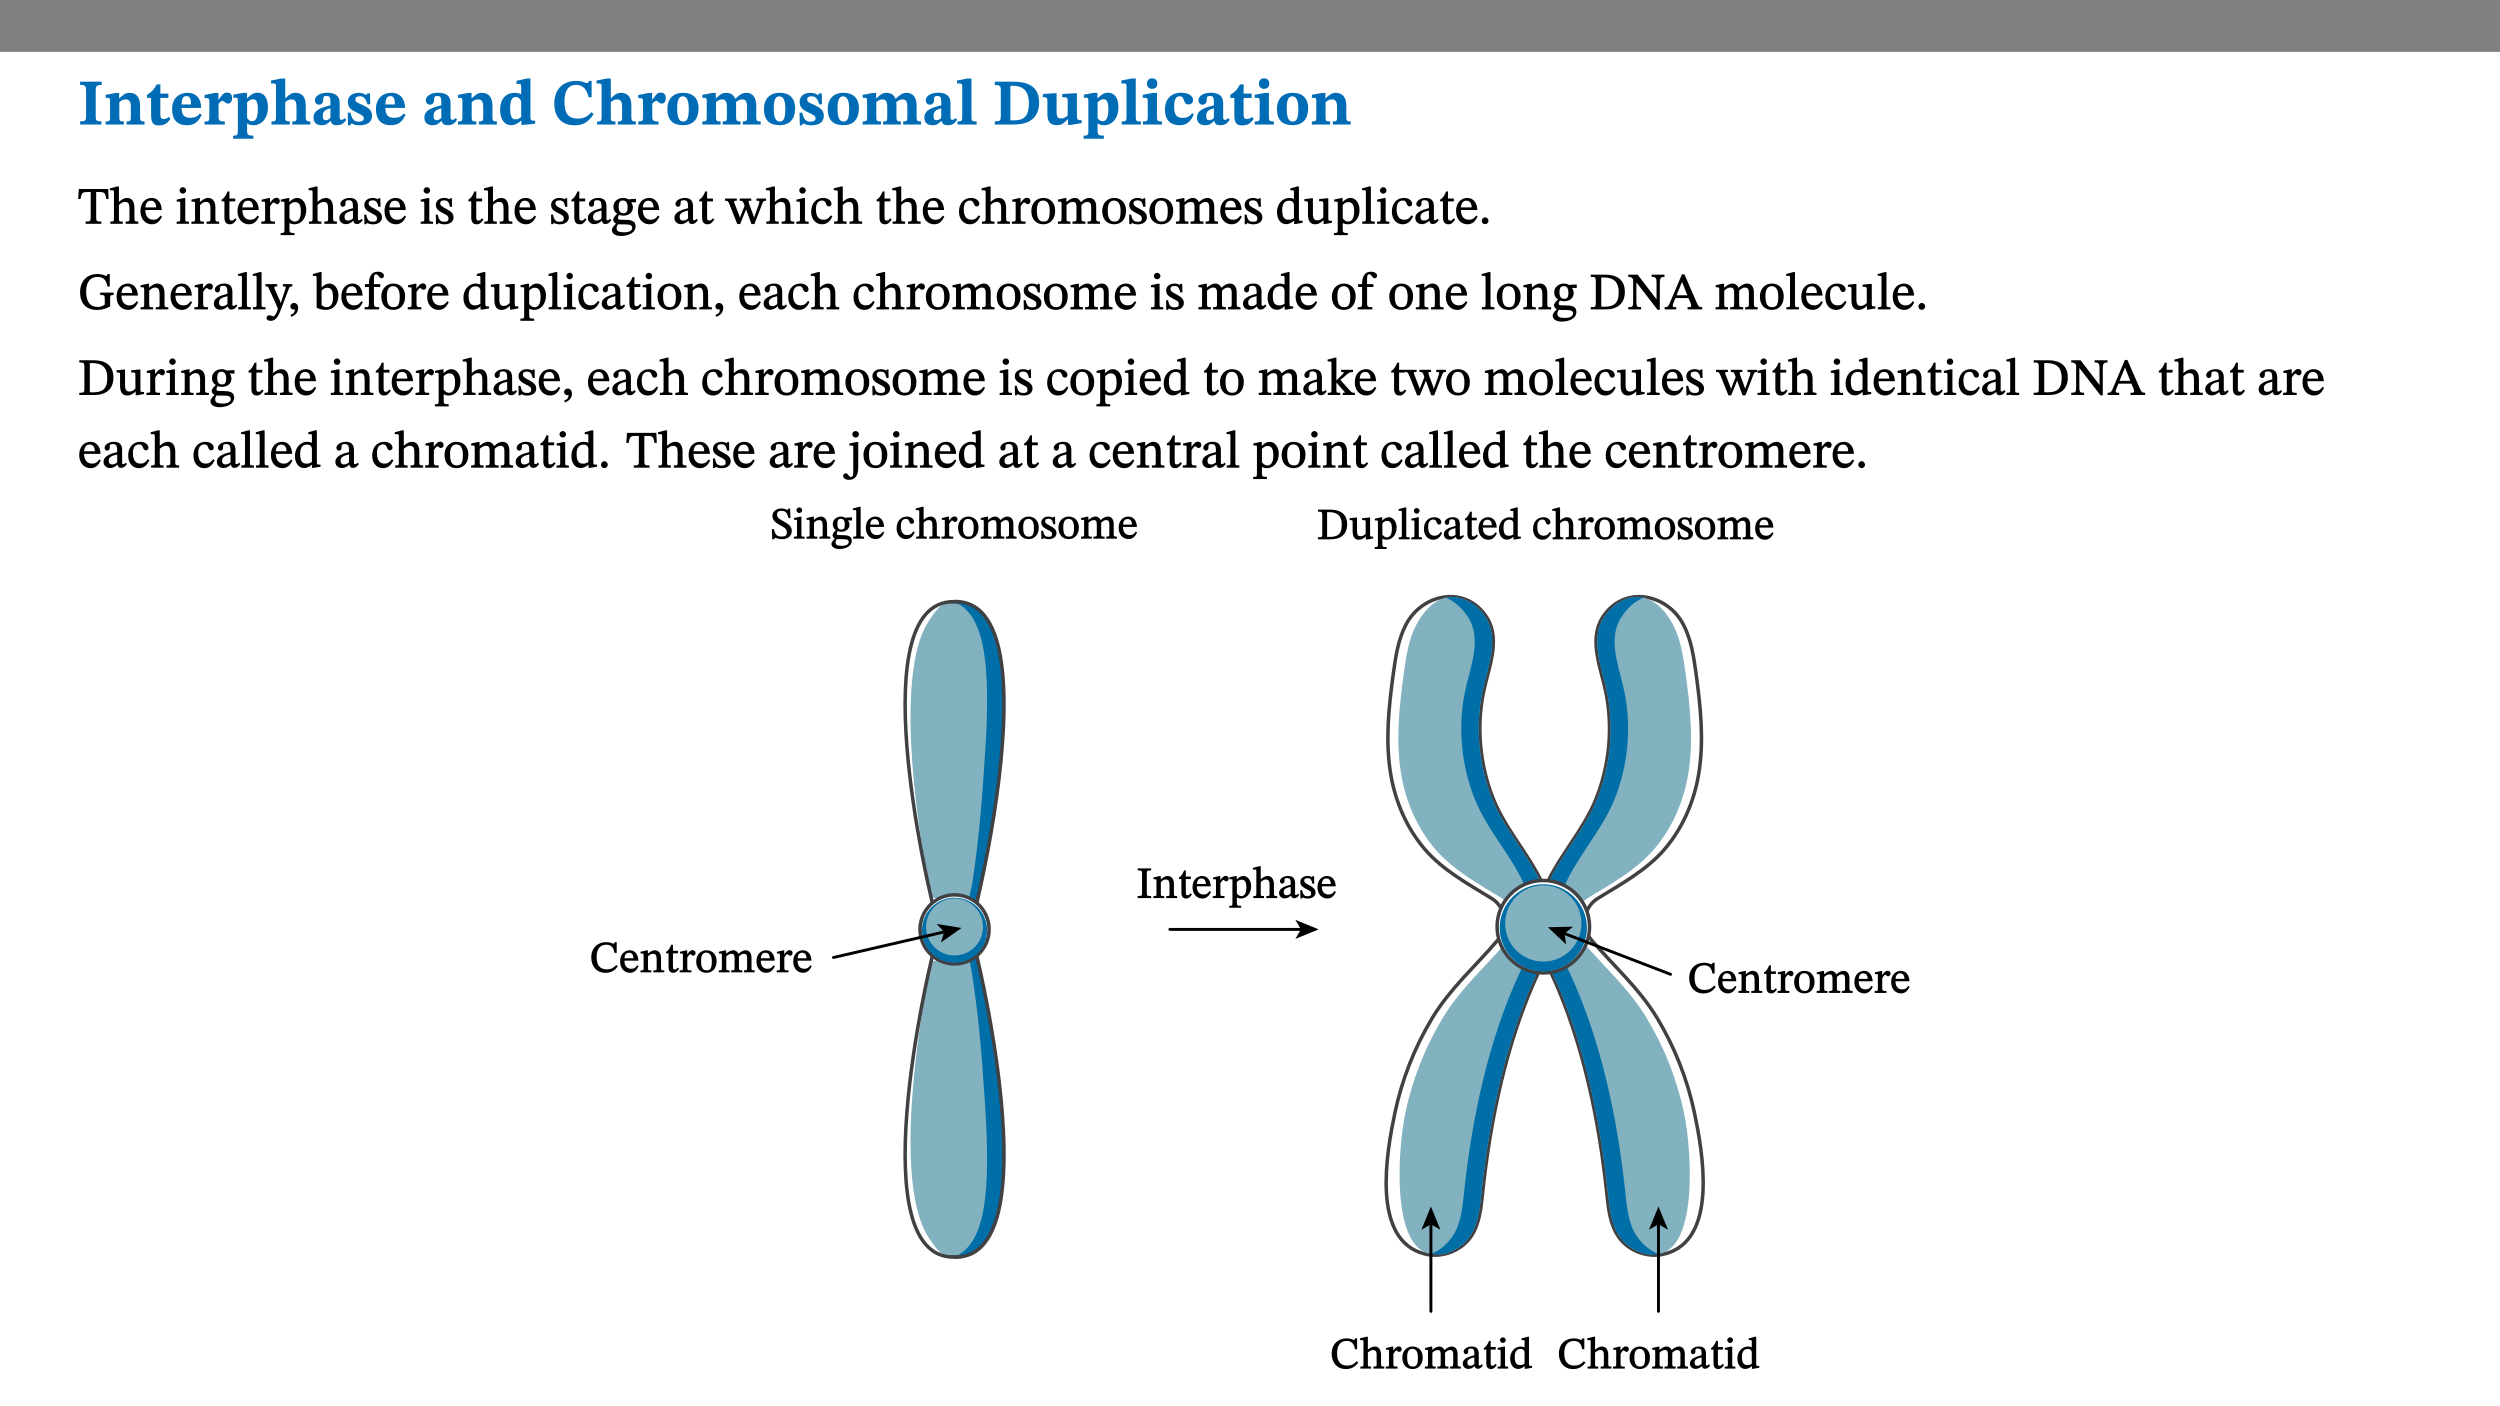 ﻿<?xml version="1.0" encoding="utf-8"?>
<svg xmlns="http://www.w3.org/2000/svg" xmlns:xlink="http://www.w3.org/1999/xlink" viewBox="0 0 960 540" version="1.1">
  <rect x="0" y="0" width="960" height="540" fill="#808080" stroke="none"/>
  <defs>
    <g>
      <symbol overflow="visible" id="glyph0-0">
        <path style="stroke:none;" d="M 7.938 -4.281 L 7.938 -4.688 C 7.938 -7.391 11.922 -9.312 11.922 -12.953 C 11.922 -15.531 9.766 -16.75 7.328 -16.75 C 4.828 -16.75 3.125 -15.234 3.125 -13.234 C 3.125 -12.062 3.594 -11.422 4.391 -11.422 C 4.984 -11.422 5.5 -11.828 5.5 -12.594 C 5.5 -13.531 4.984 -13.562 4.984 -14.375 C 4.984 -15.141 5.656 -15.641 7.109 -15.641 C 8.703 -15.641 9.688 -14.844 9.688 -12.891 C 9.688 -9.062 6.938 -8.156 6.938 -4.938 L 6.938 -4.219 L 7.938 -4.219 Z M 8.875 -1.266 C 8.875 -2.031 8.344 -2.828 7.484 -2.828 C 6.562 -2.828 6.016 -2.062 6.016 -1.266 C 6.016 -0.453 6.5 0.203 7.453 0.203 C 8.344 0.203 8.875 -0.469 8.875 -1.266 Z M 14.75 4.109 L 14.75 -19.625 L 0.25 -19.625 L 0.25 4.188 L 14.75 4.188 Z M 13.453 2.703 L 1.516 2.703 L 1.516 -18.188 L 13.453 -18.188 Z M 13.453 2.703 " />
      </symbol>
      <symbol overflow="visible" id="glyph0-1">
        <path style="stroke:none;" d="M 3.172 -3.641 C 3.172 -1.516 3.047 -1.234 0.875 -1.234 L 0.875 0 L 9.062 0 L 9.062 -1.234 C 6.969 -1.234 6.859 -1.531 6.859 -3.641 L 6.859 -12.734 C 6.859 -14.672 6.969 -15.219 9.172 -15.219 L 9.172 -16.453 L 0.875 -16.453 L 0.875 -15.219 C 3 -15.219 3.172 -14.688 3.172 -12.734 Z M 3.172 -3.641 " />
      </symbol>
      <symbol overflow="visible" id="glyph0-2">
        <path style="stroke:none;" d="M 13.859 -7.266 C 13.859 -10.531 12.344 -12.188 9.734 -12.188 C 8.25 -12.188 7.188 -11.297 5.953 -10.094 L 5.828 -10.094 L 5.828 -12.125 L 4.453 -12.125 L 0.641 -11.406 L 0.641 -10.234 C 0.641 -10.234 0.891 -10.266 1.312 -10.266 C 2 -10.266 2.328 -10.141 2.328 -9.219 L 2.328 -2.844 C 2.328 -1.484 2.25 -1.172 0.625 -1.172 L 0.625 0 L 7.656 0 L 7.656 -1.172 C 6.016 -1.172 5.891 -1.484 5.891 -2.844 L 5.891 -8.594 C 6.609 -9.188 7.281 -9.641 8.297 -9.641 C 9.609 -9.641 10.312 -9.047 10.312 -6.719 L 10.312 -2.844 C 10.312 -1.469 10.141 -1.172 8.672 -1.172 L 8.672 0 L 15.562 0 L 15.562 -1.172 C 14.125 -1.172 13.859 -1.484 13.859 -2.844 Z M 13.859 -7.266 " />
      </symbol>
      <symbol overflow="visible" id="glyph0-3">
        <path style="stroke:none;" d="M 8.844 -2.922 C 8.25 -2.422 7.828 -2.125 6.859 -2.125 C 5.922 -2.125 5.625 -2.5 5.625 -4.312 L 5.625 -10.203 L 8.719 -10.203 L 8.719 -11.891 L 5.625 -11.891 L 5.656 -15.406 L 4.188 -15.406 C 3.172 -13.234 1.906 -12.234 0.516 -11.406 L 0.516 -10.203 L 2.078 -10.203 L 2.078 -3.438 C 2.078 -0.594 3.047 0.344 4.984 0.344 C 7.578 0.344 8.453 -0.766 9.516 -2.156 Z M 8.844 -2.922 " />
      </symbol>
      <symbol overflow="visible" id="glyph0-4">
        <path style="stroke:none;" d="M 11.469 -4.219 C 10.656 -3.203 9.672 -2.578 7.734 -2.578 C 5.625 -2.578 4.438 -3.547 4.438 -6.375 L 11.969 -6.375 C 11.922 -10.188 9.859 -12.188 6.734 -12.188 C 3.516 -12.188 0.797 -10.141 0.797 -5.875 C 0.797 -1.938 2.797 0.266 6.422 0.266 C 10.094 0.266 11.078 -1.703 12.172 -3.719 Z M 4.406 -7.609 C 4.516 -10.016 5 -10.922 6.391 -10.922 C 7.703 -10.922 8.078 -9.641 8.078 -7.703 L 4.406 -7.703 Z M 4.406 -7.609 " />
      </symbol>
      <symbol overflow="visible" id="glyph0-5">
        <path style="stroke:none;" d="M 5.828 -12.125 L 4.406 -12.125 L 0.516 -11.344 L 0.516 -10.141 C 0.516 -10.141 0.797 -10.156 1.281 -10.156 C 2.156 -10.156 2.328 -9.734 2.328 -8.844 L 2.328 -2.781 C 2.328 -1.391 2.109 -1.172 0.5 -1.172 L 0.5 0 L 8.281 0 L 8.281 -1.172 C 6.516 -1.172 5.875 -1.344 5.875 -2.953 L 5.875 -8 C 6.438 -8.656 6.969 -9.094 7.516 -9.094 C 7.906 -9.094 8.469 -8.047 9.562 -8.047 C 10.312 -8.047 11.078 -8.703 11.078 -10.141 C 11.078 -11.406 10.453 -12.266 9.172 -12.266 C 7.609 -12.266 7.234 -11.25 5.922 -9.547 L 5.828 -9.547 Z M 5.828 -12.125 " />
      </symbol>
      <symbol overflow="visible" id="glyph0-6">
        <path style="stroke:none;" d="M 5.656 -12.172 L 4.234 -12.172 L 0.422 -11.469 L 0.422 -10.281 C 0.422 -10.281 0.891 -10.312 1.219 -10.312 C 2.031 -10.312 2.156 -10.062 2.156 -9.062 L 2.156 2.609 C 2.156 3.984 1.906 4.281 0.344 4.281 L 0.344 5.453 L 8.109 5.453 L 8.109 4.266 C 6.172 4.266 5.703 4.047 5.703 2.422 L 5.703 -0.375 L 5.797 -0.375 C 6.547 0.094 7.281 0.266 8.234 0.266 C 11.219 0.266 13.703 -2.328 13.703 -6.547 C 13.703 -10.438 12.094 -12.219 9.719 -12.219 C 8.078 -12.219 7.062 -11.406 5.797 -10.141 L 5.656 -10.141 Z M 5.703 -8.531 C 6.219 -9.047 6.984 -9.719 7.984 -9.719 C 9.188 -9.719 9.844 -8.703 9.844 -5.844 C 9.844 -2.375 8.891 -1.281 7.609 -1.281 C 6.609 -1.281 6.047 -1.984 5.703 -2.5 Z M 5.703 -8.531 " />
      </symbol>
      <symbol overflow="visible" id="glyph0-7">
        <path style="stroke:none;" d="M 5.828 -8.594 C 6.812 -9.422 7.391 -9.641 8.25 -9.641 C 10.094 -9.641 10.156 -8.078 10.156 -6.188 L 10.156 -2.781 C 10.156 -1.531 10.094 -1.172 8.547 -1.172 L 8.547 0 L 15.438 0 L 15.438 -1.172 C 13.984 -1.172 13.703 -1.516 13.703 -2.844 L 13.703 -7.391 C 13.703 -10.484 12.312 -12.188 9.766 -12.188 C 8.25 -12.188 7.281 -11.5 5.953 -10.109 L 5.828 -10.109 L 5.828 -17.672 L 4.281 -17.672 L 0.375 -16.906 L 0.375 -15.734 C 0.375 -15.734 0.688 -15.781 1.094 -15.781 C 1.766 -15.781 2.281 -15.734 2.281 -14.875 L 2.281 -2.656 C 2.281 -1.281 1.891 -1.172 0.547 -1.172 L 0.547 0 L 7.609 0 L 7.609 -1.172 C 5.922 -1.172 5.828 -1.562 5.828 -2.75 Z M 5.828 -8.594 " />
      </symbol>
      <symbol overflow="visible" id="glyph0-8">
        <path style="stroke:none;" d="M 7.484 -1.391 C 7.703 -0.25 8.203 0.25 9.844 0.25 C 11.703 0.25 12.547 -0.562 13.406 -1.859 L 12.812 -2.453 C 12.438 -2.078 12.016 -1.812 11.625 -1.812 C 11.109 -1.812 10.859 -1.906 10.859 -2.906 L 10.859 -8.281 C 10.859 -11 9.141 -12.219 6.047 -12.219 C 3.172 -12.219 1.359 -10.828 1.359 -9.344 C 1.359 -8.234 2.156 -7.609 2.875 -7.609 C 3.734 -7.609 4.516 -8.125 4.516 -9.266 C 4.516 -10.688 4.781 -10.953 5.781 -10.953 C 6.969 -10.953 7.312 -10.578 7.312 -8.469 L 7.312 -7.391 C 4.953 -6.688 0.812 -6.078 0.812 -2.625 C 0.812 -0.625 2.125 0.266 3.938 0.266 C 5.656 0.266 6.188 -0.344 7.328 -1.312 L 7.484 -1.312 Z M 7.312 -2.547 C 6.594 -1.859 6.141 -1.656 5.5 -1.656 C 4.734 -1.656 4.359 -2.109 4.359 -3.328 C 4.359 -5.172 5.375 -5.656 7.312 -6.25 Z M 7.312 -2.547 " />
      </symbol>
      <symbol overflow="visible" id="glyph0-9">
        <path style="stroke:none;" d="M 0.891 -4.453 L 0.984 0.297 L 1.766 0.297 L 2.297 -0.391 L 2.484 -0.391 C 3.125 -0.078 3.797 0.297 5.328 0.297 C 7.875 0.297 10.203 -0.562 10.203 -3.375 C 10.203 -5.594 8.672 -6.5 6.547 -7.516 C 4.812 -8.344 3.812 -8.547 3.812 -9.609 C 3.812 -10.328 4.312 -10.859 5.484 -10.859 C 6.812 -10.859 7.75 -10.203 8.453 -7.75 L 9.516 -7.75 L 9.422 -11.969 L 8.422 -11.969 L 8.047 -11.344 L 7.906 -11.344 C 7.516 -11.594 6.609 -12.188 5.156 -12.188 C 2.484 -12.188 0.922 -10.797 0.922 -8.719 C 0.922 -6.547 2.109 -5.672 4.219 -4.656 C 6.547 -3.562 7.031 -3.172 7.031 -2.375 C 7.031 -1.438 6.219 -1.094 5.062 -1.094 C 3.266 -1.094 2.453 -2.125 1.953 -4.562 L 0.875 -4.562 Z M 0.891 -4.453 " />
      </symbol>
      <symbol overflow="visible" id="glyph0-10">
        <path style="stroke:none;" d="M 14.25 -0.375 L 14.25 -1.484 L 13.734 -1.484 C 12.812 -1.484 12.438 -1.641 12.438 -2.906 L 12.438 -17.672 L 11.047 -17.672 L 7.094 -16.797 L 7.094 -15.594 C 7.094 -15.594 7.562 -15.594 7.812 -15.594 C 8.75 -15.594 8.891 -15.469 8.891 -14.375 L 8.891 -11.641 L 8.828 -11.641 C 8 -12.047 7.188 -12.188 6.422 -12.188 C 3.297 -12.188 0.797 -10.141 0.797 -5.578 C 0.797 -2.406 2.188 0.25 5.031 0.25 C 6.672 0.25 7.906 -0.672 8.797 -1.469 L 8.953 -1.469 L 8.953 0.125 L 9.812 0.125 L 14.25 -0.297 Z M 8.891 -2.844 C 8.078 -2.281 7.578 -1.984 6.609 -1.984 C 5.297 -1.984 4.641 -3.203 4.641 -6.312 C 4.641 -9.297 5.406 -10.562 6.672 -10.562 C 8.031 -10.562 8.672 -9.672 8.891 -8.766 Z M 8.891 -2.844 " />
      </symbol>
      <symbol overflow="visible" id="glyph0-11">
        <path style="stroke:none;" d="M 15.359 -4.734 C 13.922 -3.141 12.594 -2.281 10.156 -2.281 C 6.672 -2.281 5 -4.047 5 -8.672 C 5 -13.016 6.469 -15.234 9.469 -15.234 C 12 -15.234 13.578 -13.656 14.25 -10.484 L 15.438 -10.484 L 15.438 -16.75 L 14.391 -16.75 C 14.281 -16.281 14.125 -15.938 13.578 -15.938 C 12.844 -15.938 12.141 -16.75 9.516 -16.75 C 4.531 -16.75 1.109 -13.734 1.109 -8.031 C 1.109 -3.219 3.547 0.297 8.953 0.297 C 12.906 0.297 14.516 -1.594 16.203 -3.984 Z M 15.359 -4.734 " />
      </symbol>
      <symbol overflow="visible" id="glyph0-12">
        <path style="stroke:none;" d="M 6.859 -12.188 C 2.703 -12.188 0.797 -9.484 0.797 -6.016 C 0.797 -1.703 2.906 0.25 6.797 0.25 C 10.688 0.25 12.781 -2.062 12.781 -6.297 C 12.781 -9.859 10.828 -12.188 6.859 -12.188 Z M 6.672 -10.828 C 8.297 -10.828 9.016 -9.188 9.016 -6.094 C 9.016 -2.672 8.5 -1.141 6.859 -1.141 C 5.25 -1.141 4.562 -2.719 4.562 -6.266 C 4.562 -9.094 5.078 -10.828 6.672 -10.828 Z M 6.672 -10.828 " />
      </symbol>
      <symbol overflow="visible" id="glyph0-13">
        <path style="stroke:none;" d="M 13.609 -7.266 C 13.609 -7.734 13.578 -8.172 13.531 -8.547 C 14.172 -9.188 15.062 -9.641 15.984 -9.641 C 17.156 -9.641 17.797 -9.047 17.797 -6.719 L 17.797 -2.844 C 17.797 -1.469 17.641 -1.172 16.188 -1.172 L 16.188 0 L 23.047 0 L 23.047 -1.172 C 21.609 -1.172 21.344 -1.484 21.344 -2.844 L 21.344 -7.266 C 21.344 -10.531 19.844 -12.188 17.516 -12.188 C 15.859 -12.188 14.578 -11.156 13.375 -9.938 L 13.203 -9.938 C 12.688 -11.453 11.375 -12.188 9.781 -12.188 C 8.047 -12.188 7.016 -11.125 5.953 -10.094 L 5.797 -10.094 L 5.797 -12.125 L 4.453 -12.125 L 0.641 -11.406 L 0.641 -10.234 C 0.641 -10.234 0.891 -10.266 1.312 -10.266 C 2 -10.266 2.328 -10.141 2.328 -9.219 L 2.328 -2.844 C 2.328 -1.484 2.25 -1.172 0.625 -1.172 L 0.625 0 L 7.656 0 L 7.656 -1.172 C 6.016 -1.172 5.875 -1.484 5.875 -2.844 L 5.875 -8.578 C 6.547 -9.25 7.328 -9.641 8.234 -9.641 C 9.391 -9.641 10.062 -9.047 10.062 -6.719 L 10.062 -2.844 C 10.062 -1.469 9.938 -1.172 8.453 -1.172 L 8.453 0 L 15.312 0 L 15.312 -1.172 C 13.875 -1.172 13.609 -1.484 13.609 -2.844 Z M 13.609 -7.266 " />
      </symbol>
      <symbol overflow="visible" id="glyph0-14">
        <path style="stroke:none;" d="M 7.812 -1.172 C 6.016 -1.172 5.828 -1.438 5.828 -2.844 L 5.828 -17.672 L 4.188 -17.672 L 0.297 -16.906 L 0.297 -15.766 C 0.297 -15.766 0.672 -15.781 1.062 -15.781 C 1.688 -15.781 2.281 -15.766 2.281 -14.812 L 2.281 -2.844 C 2.281 -1.484 2.109 -1.172 0.469 -1.172 L 0.469 0 L 7.812 0 Z M 7.812 -1.172 " />
      </symbol>
      <symbol overflow="visible" id="glyph0-15">
        <path style="stroke:none;" d="M 0.875 -16.359 L 0.875 -15.141 C 2.609 -15.141 3.172 -15.016 3.172 -13.188 L 3.172 -3.469 C 3.172 -1.438 2.906 -1.234 0.875 -1.234 L 0.875 0 L 8.109 0 C 13.484 0 17.875 -2.031 17.875 -8.5 C 17.875 -15.016 12.953 -16.453 8 -16.453 L 0.875 -16.453 Z M 6.844 -14.844 C 7.266 -14.875 7.516 -14.875 7.812 -14.875 C 12 -14.875 13.953 -12.547 13.953 -8.234 C 13.953 -2.719 11.703 -1.594 7.984 -1.594 C 7.625 -1.594 7.234 -1.594 6.844 -1.609 Z M 6.844 -14.844 " />
      </symbol>
      <symbol overflow="visible" id="glyph0-16">
        <path style="stroke:none;" d="M 15.234 -1.656 L 15.094 -1.656 C 13.75 -1.656 13.406 -1.859 13.406 -3.422 L 13.406 -12.016 L 12.391 -12.016 L 7.75 -11.703 L 7.75 -10.5 C 9.391 -10.5 9.859 -10.5 9.859 -9.062 L 9.859 -3.438 C 8.953 -2.672 8.375 -2.359 7.328 -2.359 C 6.266 -2.359 5.594 -2.547 5.594 -4.906 L 5.594 -12.016 L 4.438 -12.016 L 0.328 -11.703 L 0.328 -10.5 C 1.656 -10.484 2.062 -10.5 2.062 -8.969 L 2.062 -4.188 C 2.062 -0.922 3.25 0.25 5.719 0.25 C 7.391 0.25 8.281 -0.344 9.844 -2 L 9.984 -2 L 9.984 0.156 L 10.953 0.156 L 15.234 -0.562 Z M 15.234 -1.656 " />
      </symbol>
      <symbol overflow="visible" id="glyph0-17">
        <path style="stroke:none;" d="M 7.781 -1.172 C 6.125 -1.172 5.875 -1.438 5.875 -2.875 L 5.875 -12.125 L 4.141 -12.125 L 0.422 -11.422 L 0.422 -10.234 C 0.422 -10.234 0.719 -10.266 1.062 -10.266 C 1.812 -10.266 2.328 -10.234 2.328 -9.125 L 2.328 -2.797 C 2.328 -1.391 2.062 -1.172 0.453 -1.172 L 0.453 0 L 7.781 0 Z M 4.016 -17.75 C 2.75 -17.75 2.031 -16.875 2.031 -15.719 C 2.031 -14.547 2.781 -13.703 4.016 -13.703 C 5.328 -13.703 6.016 -14.547 6.016 -15.734 C 6.016 -16.875 5.328 -17.75 4.016 -17.75 Z M 4.016 -17.75 " />
      </symbol>
      <symbol overflow="visible" id="glyph0-18">
        <path style="stroke:none;" d="M 11.219 -4.344 C 10.281 -3.141 9.344 -2.547 7.656 -2.547 C 5 -2.547 4.312 -4.016 4.312 -6.859 C 4.312 -9.484 4.906 -10.859 6.422 -10.859 C 8.672 -10.859 7.516 -7.703 9.812 -7.703 C 10.75 -7.703 11.594 -8.297 11.594 -9.391 C 11.594 -10.922 9.906 -12.219 7.062 -12.219 C 2.781 -12.219 0.766 -9.422 0.766 -5.672 C 0.766 -1.812 2.906 0.266 6.344 0.266 C 9.672 0.266 10.859 -1.688 11.875 -3.922 Z M 11.219 -4.344 " />
      </symbol>
      <symbol overflow="visible" id="glyph1-0">
        <path style="stroke:none;" d="M 6.5 -3.5 L 6.5 -3.828 C 6.5 -6 9.703 -7.547 9.703 -10.484 C 9.703 -12.547 7.844 -13.594 5.891 -13.594 C 3.891 -13.594 2.375 -12.312 2.375 -10.703 C 2.375 -9.766 2.891 -9.188 3.531 -9.188 C 4 -9.188 4.547 -9.562 4.547 -10.188 C 4.547 -10.938 4.125 -10.953 4.125 -11.609 C 4.125 -12.234 4.547 -12.578 5.719 -12.578 C 7 -12.578 7.656 -12 7.656 -10.422 C 7.656 -7.344 5.438 -6.609 5.438 -4.031 L 5.438 -3.391 L 6.5 -3.391 Z M 7.25 -1.078 C 7.25 -1.688 6.719 -2.391 6.016 -2.391 C 5.281 -2.391 4.703 -1.719 4.703 -1.078 C 4.703 -0.422 5.219 0.156 6 0.156 C 6.719 0.156 7.25 -0.438 7.25 -1.078 Z M 11.969 3.25 L 11.969 -15.891 L 0.062 -15.891 L 0.062 3.359 L 11.969 3.359 Z M 10.812 2.047 L 1.328 2.047 L 1.328 -14.625 L 10.672 -14.625 L 10.672 2.047 Z M 10.812 2.047 " />
      </symbol>
      <symbol overflow="visible" id="glyph1-1">
        <path style="stroke:none;" d="M 11.812 -9.625 L 11.656 -13.344 L 0.375 -13.344 L 0.141 -9.5 L 1.016 -9.5 C 1.453 -11.797 1.609 -12.188 3.812 -12.188 L 4.938 -12.188 L 4.938 -2.734 C 4.938 -0.922 4.797 -0.859 2.984 -0.859 L 2.984 0 L 9.031 0 L 9.031 -0.859 C 7.188 -0.859 7.047 -0.922 7.047 -2.734 L 7.047 -12.188 L 8.188 -12.188 C 10.406 -12.188 10.5 -11.797 10.953 -9.5 L 11.828 -9.5 Z M 11.812 -9.625 " />
      </symbol>
      <symbol overflow="visible" id="glyph1-2">
        <path style="stroke:none;" d="M 3.719 -7.188 C 4.703 -8.094 5.344 -8.391 6.109 -8.391 C 7.734 -8.391 7.812 -7.125 7.812 -5.5 L 7.812 -2.047 C 7.812 -1.094 7.875 -0.844 6.359 -0.844 L 6.359 0 L 11.203 0 L 11.203 -0.844 C 9.828 -0.844 9.719 -1.078 9.719 -2.125 L 9.719 -6.094 C 9.719 -7.734 9.219 -9.922 6.938 -9.922 C 5.875 -9.922 4.859 -9.422 3.641 -8.281 L 3.766 -8.281 L 3.766 -14.328 L 3.109 -14.328 L 0.297 -13.594 L 0.297 -12.922 L 0.516 -12.844 C 0.516 -12.844 0.703 -12.844 1.016 -12.844 C 1.547 -12.844 1.859 -12.875 1.859 -12.172 L 1.859 -1.969 C 1.859 -0.859 1.641 -0.844 0.453 -0.844 L 0.453 0 L 5.234 0 L 5.234 -0.844 C 3.75 -0.844 3.766 -1.016 3.766 -2.047 L 3.766 -7.219 Z M 3.719 -7.188 " />
      </symbol>
      <symbol overflow="visible" id="glyph1-3">
        <path style="stroke:none;" d="M 8.172 -3.062 C 7.531 -2.234 7.016 -1.547 5.406 -1.547 C 3.812 -1.547 2.406 -2.672 2.406 -5.297 L 8.719 -5.297 C 8.609 -8.203 7.047 -9.922 4.875 -9.922 C 2.547 -9.922 0.531 -8.188 0.531 -4.859 C 0.531 -1.656 2.531 0.203 4.922 0.203 C 6.969 0.203 8.047 -1.172 8.812 -2.75 L 8.234 -3.172 Z M 2.391 -6.156 C 2.547 -8.016 3.234 -8.859 4.578 -8.859 C 6 -8.859 6.516 -7.625 6.547 -6.297 L 2.406 -6.297 Z M 2.391 -6.156 " />
      </symbol>
      <symbol overflow="visible" id="glyph1-4">
        <path style="stroke:none;" d="M 2.891 -14.062 C 2.188 -14.062 1.609 -13.406 1.609 -12.812 C 1.609 -12.188 2.219 -11.547 2.891 -11.547 C 3.578 -11.547 4.141 -12.188 4.141 -12.812 C 4.141 -13.406 3.578 -14.062 2.891 -14.062 Z M 5.125 -0.812 C 3.781 -0.812 3.812 -0.969 3.812 -2.125 L 3.812 -9.859 L 3.172 -9.859 L 0.516 -9.281 L 0.516 -8.594 L 0.734 -8.5 C 0.734 -8.5 0.875 -8.5 1.156 -8.5 C 1.734 -8.5 1.891 -8.547 1.891 -7.688 L 1.891 -2.125 C 1.891 -1 1.969 -0.812 0.5 -0.812 L 0.5 0 L 5.234 0 L 5.234 -0.812 Z M 5.125 -0.812 " />
      </symbol>
      <symbol overflow="visible" id="glyph1-5">
        <path style="stroke:none;" d="M 9.703 -6.234 C 9.703 -8.531 8.719 -9.922 6.906 -9.922 C 5.656 -9.922 4.688 -9.156 3.641 -8.25 L 3.75 -8.25 L 3.766 -9.859 L 3.188 -9.859 L 0.516 -9.266 L 0.516 -8.562 L 0.734 -8.484 C 0.734 -8.484 0.859 -8.484 1.188 -8.484 C 1.734 -8.484 1.891 -8.453 1.891 -7.734 L 1.891 -2.125 C 1.891 -1.016 1.969 -0.812 0.5 -0.812 L 0.5 0 L 5.312 0 L 5.312 -0.812 C 3.766 -0.812 3.812 -1.016 3.812 -2.125 L 3.812 -7.188 C 4.359 -7.703 5.016 -8.391 6.094 -8.391 C 7 -8.391 7.797 -8.125 7.797 -5.734 L 7.797 -2.125 C 7.797 -1.016 7.875 -0.812 6.312 -0.812 L 6.312 0 L 11.172 0 L 11.172 -0.812 C 9.719 -0.812 9.703 -1.016 9.703 -2.125 Z M 9.703 -6.234 " />
      </symbol>
      <symbol overflow="visible" id="glyph1-6">
        <path style="stroke:none;" d="M 5.734 -2.016 C 5.234 -1.453 5.078 -1.234 4.438 -1.234 C 3.672 -1.234 3.609 -1.578 3.609 -2.984 L 3.609 -8.594 L 5.859 -8.594 L 5.859 -9.688 L 3.609 -9.688 L 3.625 -12.406 L 2.906 -12.406 C 2.125 -10.578 1.578 -9.844 0.594 -9.25 L 0.594 -8.594 L 1.688 -8.594 L 1.688 -2.438 C 1.688 -0.641 2.406 0.203 3.75 0.203 C 5.016 0.203 5.516 -0.438 6.391 -1.641 L 5.812 -2.109 Z M 5.734 -2.016 " />
      </symbol>
      <symbol overflow="visible" id="glyph1-7">
        <path style="stroke:none;" d="M 3.641 -9.859 L 3.172 -9.859 L 0.562 -9.25 L 0.562 -8.562 L 0.781 -8.484 C 0.781 -8.484 0.922 -8.484 1.312 -8.484 C 2.031 -8.484 1.891 -8.25 1.891 -7.531 L 1.891 -2.047 C 1.891 -0.938 1.891 -0.844 0.438 -0.844 L 0.438 0 L 5.672 0 L 5.672 -0.844 C 4.062 -0.844 3.812 -0.891 3.812 -2.156 L 3.812 -6.672 C 4.25 -7.406 4.797 -8.203 5.266 -8.203 C 5.5 -8.203 5.891 -7.531 6.547 -7.531 C 7 -7.531 7.547 -7.969 7.547 -8.719 C 7.547 -9.406 7.047 -9.984 6.281 -9.984 C 5.312 -9.984 4.625 -9.25 3.625 -7.812 L 3.766 -7.812 L 3.766 -9.859 Z M 3.641 -9.859 " />
      </symbol>
      <symbol overflow="visible" id="glyph1-8">
        <path style="stroke:none;" d="M 3.5 -9.859 L 3.016 -9.859 L 0.359 -9.281 L 0.359 -8.594 L 0.578 -8.5 C 0.578 -8.5 0.875 -8.5 1.141 -8.5 C 1.797 -8.5 1.75 -8.359 1.75 -7.609 L 1.75 2.25 C 1.75 3.359 1.688 3.562 0.297 3.562 L 0.297 4.375 L 5.594 4.375 L 5.594 3.547 C 3.922 3.547 3.672 3.422 3.672 2.125 L 3.672 -0.359 L 3.578 -0.359 C 4.109 0 4.875 0.203 5.641 0.203 C 8.031 0.203 10.125 -1.938 10.125 -5.312 C 10.125 -7.922 8.625 -9.922 6.656 -9.922 C 5.484 -9.922 4.422 -9.266 3.484 -8.188 L 3.625 -8.188 L 3.625 -9.859 Z M 3.625 -7.125 C 4 -7.625 4.781 -8.312 5.844 -8.312 C 7.312 -8.312 8.047 -7.266 8.047 -4.766 C 8.047 -1.984 7.125 -0.844 5.734 -0.844 C 4.625 -0.844 4 -1.688 3.672 -2.078 L 3.672 -7.172 Z M 3.625 -7.125 " />
      </symbol>
      <symbol overflow="visible" id="glyph1-9">
        <path style="stroke:none;" d="M 6 -1.359 C 6.109 -0.484 6.453 0.094 7.328 0.094 C 8.344 0.094 8.906 -0.359 9.641 -1.422 L 9.156 -1.906 C 8.812 -1.516 8.625 -1.359 8.25 -1.359 C 7.828 -1.359 7.766 -1.375 7.766 -2.188 L 7.766 -6.719 C 7.766 -8.781 6.828 -9.922 4.656 -9.922 C 2.484 -9.922 1.016 -8.703 1.016 -7.594 C 1.016 -6.938 1.594 -6.516 1.984 -6.516 C 2.547 -6.516 2.984 -6.938 2.984 -7.547 C 2.984 -8.75 3.062 -9.047 4.203 -9.047 C 5.406 -9.047 5.859 -8.5 5.859 -6.766 L 5.859 -6 C 4.281 -5.5 0.625 -4.844 0.625 -2.219 C 0.625 -0.938 1.594 0.141 3.125 0.141 C 4.406 0.141 5.203 -0.453 6.094 -1.234 L 6.016 -1.234 Z M 5.891 -2.047 C 5.219 -1.5 4.609 -1.219 3.938 -1.219 C 3.094 -1.219 2.625 -1.688 2.625 -2.688 C 2.625 -4.25 4.188 -4.656 5.859 -5.078 L 5.859 -2.016 Z M 5.891 -2.047 " />
      </symbol>
      <symbol overflow="visible" id="glyph1-10">
        <path style="stroke:none;" d="M 0.641 -3.391 L 0.703 0.156 L 1.297 0.156 L 1.719 -0.297 C 2.234 -0.078 2.828 0.219 3.984 0.219 C 5.781 0.219 7.453 -0.625 7.453 -2.484 C 7.453 -3.969 6.438 -4.797 4.625 -5.75 C 2.953 -6.609 2.328 -7.016 2.328 -7.797 C 2.328 -8.688 2.906 -8.984 3.828 -8.984 C 5.047 -8.984 5.641 -8.531 6.094 -6.516 L 6.891 -6.516 L 6.812 -9.828 L 6.219 -9.828 L 5.875 -9.406 L 5.938 -9.406 C 5.438 -9.641 4.844 -9.922 3.844 -9.922 C 2.125 -9.922 0.656 -8.906 0.656 -7.266 C 0.656 -5.797 1.516 -5.016 3.328 -4.109 L 3.422 -4.062 C 5.281 -3.141 5.516 -2.891 5.516 -1.953 C 5.516 -1.016 4.938 -0.781 3.938 -0.781 C 2.469 -0.781 1.828 -1.328 1.391 -3.531 L 0.641 -3.531 Z M 0.641 -3.391 " />
      </symbol>
      <symbol overflow="visible" id="glyph1-11">
        <path style="stroke:none;" d="M 2.453 -3.891 C 1.516 -3.172 0.781 -2.234 0.781 -1.516 C 0.781 -0.953 1.25 -0.344 1.891 -0.016 L 1.891 -0.062 C 0.859 0.938 0.281 1.719 0.281 2.375 C 0.281 3.469 1.188 4.688 3.812 4.688 C 6.312 4.688 9.391 3.641 9.391 0.969 C 9.391 -1.312 7.344 -1.531 4.844 -1.531 C 3.016 -1.531 2.609 -1.594 2.609 -2.188 C 2.609 -2.531 2.891 -3.172 3.047 -3.391 C 3.531 -3.234 4.078 -3.109 4.719 -3.109 C 6.812 -3.109 8.359 -4.406 8.359 -6.25 C 8.359 -7.25 7.891 -8.016 7.656 -8.344 L 7.656 -8.266 L 9.516 -8.203 L 9.516 -9.578 L 6.828 -9.422 L 6.906 -9.203 C 6.906 -9.203 5.938 -9.922 4.625 -9.922 C 2.516 -9.922 0.875 -8.531 0.875 -6.531 C 0.875 -5.234 1.5 -4.297 2.406 -3.766 L 2.406 -3.859 Z M 4.484 -8.938 C 5.75 -8.938 6.328 -7.984 6.328 -6.375 C 6.328 -4.484 5.734 -4.062 4.734 -4.062 C 3.453 -4.062 2.891 -4.906 2.891 -6.609 C 2.891 -8.281 3.453 -8.938 4.484 -8.938 Z M 2.531 0.203 C 2.812 0.203 3.188 0.219 4.781 0.234 C 6.109 0.266 8.109 0.094 8.109 1.531 C 8.109 2.391 7.312 3.281 4.953 3.281 C 2.922 3.281 2.094 2.844 2.094 1.688 C 2.094 1.281 2.188 0.891 2.594 0.203 Z M 2.531 0.203 " />
      </symbol>
      <symbol overflow="visible" id="glyph1-12">
        <path style="stroke:none;" d="M 15.188 -9.688 L 11.594 -9.688 L 11.594 -8.844 C 12.469 -8.844 12.703 -8.844 12.703 -8.469 C 12.703 -8.125 12.609 -7.844 12.594 -7.75 L 11.016 -3.281 L 10.656 -2.266 L 10.719 -2.266 L 10.406 -3.281 L 8.781 -7.656 C 8.688 -7.953 8.609 -8.234 8.609 -8.469 C 8.609 -8.781 8.719 -8.844 9.609 -8.844 L 9.609 -9.688 L 5.172 -9.688 L 5.172 -8.844 C 6.203 -8.844 6.359 -8.812 6.828 -7.516 L 7.047 -6.906 L 5.625 -3.281 L 5.234 -2.266 L 5.281 -2.266 L 4.953 -3.281 L 3.234 -7.688 C 3.109 -7.984 3.016 -8.203 3.016 -8.469 C 3.016 -8.781 3.141 -8.844 4.062 -8.844 L 4.062 -9.688 L -0.484 -9.688 L -0.484 -8.844 C 0.531 -8.844 0.703 -8.75 1.219 -7.516 L 4.25 0.125 L 5.344 0.125 L 7.672 -5.672 L 7.562 -5.672 L 9.688 0.125 L 10.812 0.125 L 13.828 -7.656 C 14.219 -8.688 14.406 -8.844 15.297 -8.844 L 15.297 -9.688 Z M 15.188 -9.688 " />
      </symbol>
      <symbol overflow="visible" id="glyph1-13">
        <path style="stroke:none;" d="M 8.031 -3.172 C 7.125 -2.016 6.547 -1.547 5.266 -1.547 C 3.203 -1.547 2.344 -3.125 2.344 -5.562 C 2.344 -7.844 3.203 -8.922 4.828 -8.922 C 6.531 -8.922 5.875 -6.656 7.344 -6.656 C 7.906 -6.656 8.312 -7.094 8.312 -7.672 C 8.312 -8.828 7.031 -9.922 5.156 -9.922 C 2.297 -9.922 0.516 -7.75 0.516 -4.625 C 0.516 -1.859 2.156 0.203 4.641 0.203 C 6.766 0.203 7.875 -1.172 8.672 -2.844 L 8.094 -3.266 Z M 8.031 -3.172 " />
      </symbol>
      <symbol overflow="visible" id="glyph1-14">
        <path style="stroke:none;" d="M 5.141 -9.922 C 2.453 -9.922 0.531 -7.828 0.531 -4.938 C 0.531 -1.719 2.344 0.203 5.141 0.203 C 7.734 0.203 9.688 -1.672 9.688 -5.016 C 9.688 -7.969 7.875 -9.922 5.141 -9.922 Z M 5.062 -8.906 C 6.828 -8.906 7.594 -7.375 7.594 -4.922 C 7.594 -1.672 6.859 -0.859 5.219 -0.859 C 3.5 -0.844 2.656 -2.031 2.656 -5.203 C 2.656 -7.75 3.547 -8.906 5.062 -8.906 Z M 5.062 -8.906 " />
      </symbol>
      <symbol overflow="visible" id="glyph1-15">
        <path style="stroke:none;" d="M 3.766 -7.156 C 4.344 -7.688 5.141 -8.391 6.172 -8.391 C 7.094 -8.391 7.625 -8.062 7.625 -6.375 L 7.625 -2.438 C 7.625 -1.031 7.656 -0.844 6.094 -0.844 L 6.094 0 L 11.078 0 L 11.078 -0.844 C 9.516 -0.844 9.547 -1.062 9.547 -2.438 L 9.547 -7.219 C 10.156 -7.75 10.891 -8.391 11.719 -8.391 C 12.656 -8.391 13.281 -8.062 13.281 -6.25 L 13.281 -2.438 C 13.281 -1.219 13.375 -0.844 11.875 -0.844 L 11.875 0 L 16.641 0 L 16.641 -0.844 C 15.141 -0.844 15.203 -1.172 15.203 -2.438 L 15.203 -6.5 C 15.203 -8.906 14.062 -9.922 12.516 -9.922 C 11.453 -9.922 10.344 -9.297 9.281 -8.266 L 9.344 -8.266 C 8.984 -9.078 8.188 -9.922 7.047 -9.922 C 5.703 -9.922 4.688 -9.141 3.641 -8.25 L 3.75 -8.25 L 3.75 -9.859 L 3.141 -9.859 L 0.516 -9.266 L 0.516 -8.562 L 0.734 -8.484 C 0.734 -8.484 0.891 -8.484 1.188 -8.484 C 1.75 -8.484 1.891 -8.422 1.891 -7.703 L 1.891 -2.125 C 1.891 -0.938 1.891 -0.844 0.5 -0.844 L 0.5 0 L 5.297 0 L 5.297 -0.844 C 3.938 -0.844 3.812 -0.938 3.812 -2.047 L 3.812 -7.172 Z M 3.766 -7.156 " />
      </symbol>
      <symbol overflow="visible" id="glyph1-16">
        <path style="stroke:none;" d="M 10.359 -0.484 L 10.359 -1.156 L 9.828 -1.156 C 9.078 -1.156 8.938 -1.219 8.938 -2.25 L 8.938 -14.328 L 8.281 -14.328 L 5.641 -13.594 L 5.641 -12.922 L 5.859 -12.844 C 5.859 -12.844 6.109 -12.844 6.297 -12.844 C 7.078 -12.844 7.031 -12.797 7.031 -11.906 L 7.031 -9.547 C 6.641 -9.734 5.891 -9.922 5.234 -9.922 C 2.734 -9.922 0.516 -7.766 0.516 -4.484 C 0.516 -1.938 1.812 0.156 4.062 0.156 C 5.375 0.156 6.469 -0.641 7.188 -1.281 L 7.094 -1.281 L 7.094 0.094 L 7.688 0.094 L 10.359 -0.375 Z M 7.078 -2.234 C 6.375 -1.75 5.938 -1.531 5 -1.531 C 3.312 -1.531 2.516 -2.516 2.516 -5.266 C 2.516 -7.766 3.531 -8.859 5.203 -8.859 C 6.438 -8.859 6.875 -8.203 7.031 -7.391 L 7.031 -2.219 Z M 7.078 -2.234 " />
      </symbol>
      <symbol overflow="visible" id="glyph1-17">
        <path style="stroke:none;" d="M 10.75 -1.156 L 10.562 -1.156 C 9.609 -1.156 9.484 -1.156 9.484 -2.328 L 9.484 -9.781 L 8.891 -9.781 L 5.953 -9.484 L 5.953 -8.672 C 7.375 -8.672 7.562 -8.688 7.562 -7.625 L 7.562 -2.453 C 6.812 -1.797 6.281 -1.328 5.266 -1.328 C 4.219 -1.328 3.578 -1.797 3.578 -3.828 L 3.578 -9.781 L 3.031 -9.781 L 0.312 -9.469 L 0.312 -8.672 C 1.531 -8.641 1.672 -8.688 1.672 -7.609 L 1.672 -3.562 C 1.672 -0.859 2.766 0.203 4.422 0.203 C 5.703 0.203 6.719 -0.438 7.734 -1.438 L 7.656 -1.438 L 7.656 0.094 L 8.234 0.094 L 10.875 -0.375 L 10.875 -1.156 Z M 10.75 -1.156 " />
      </symbol>
      <symbol overflow="visible" id="glyph1-18">
        <path style="stroke:none;" d="M 5.172 -0.844 C 3.75 -0.844 3.766 -0.969 3.766 -2.125 L 3.766 -14.328 L 3.141 -14.328 L 0.375 -13.594 L 0.375 -12.953 L 0.594 -12.875 C 0.594 -12.875 0.812 -12.875 1.156 -12.875 C 1.656 -12.875 1.859 -12.953 1.859 -12.125 L 1.859 -2.125 C 1.859 -1.016 1.906 -0.844 0.453 -0.844 L 0.453 0 L 5.297 0 L 5.297 -0.844 Z M 5.172 -0.844 " />
      </symbol>
      <symbol overflow="visible" id="glyph1-19">
        <path style="stroke:none;" d="M 3.75 -1.094 C 3.75 -1.75 3.203 -2.469 2.453 -2.469 C 1.719 -2.469 1.141 -1.766 1.141 -1.109 C 1.141 -0.438 1.656 0.156 2.438 0.156 C 3.203 0.156 3.75 -0.484 3.75 -1.094 Z M 3.75 -1.094 " />
      </symbol>
      <symbol overflow="visible" id="glyph1-20">
        <path style="stroke:none;" d="M 13.641 -6.438 L 8.594 -6.438 L 8.594 -5.531 C 10.234 -5.531 10.344 -5.375 10.344 -3.938 L 10.344 -1.875 C 9.578 -1.297 8.891 -0.938 7.656 -0.938 C 4.797 -0.938 3.188 -2.781 3.188 -6.859 C 3.188 -10.375 4.703 -12.469 7.516 -12.469 C 9.625 -12.469 10.875 -11.531 11.359 -8.766 L 12.266 -8.766 L 12.266 -13.594 L 11.5 -13.594 C 11.219 -13.109 11.203 -12.875 10.859 -12.875 C 10.359 -12.875 9.688 -13.594 7.484 -13.594 C 3.75 -13.594 0.859 -11.031 0.859 -6.609 C 0.859 -2.344 3.141 0.219 7.375 0.219 C 9.562 0.219 10.938 -0.344 12.406 -1.188 L 12.406 -4.141 C 12.406 -5.375 12.531 -5.531 13.766 -5.531 L 13.766 -6.438 Z M 13.641 -6.438 " />
      </symbol>
      <symbol overflow="visible" id="glyph1-21">
        <path style="stroke:none;" d="M 9.828 -9.688 L 6.297 -9.688 L 6.297 -8.844 C 7.094 -8.844 7.406 -8.859 7.406 -8.469 C 7.406 -8.312 7.344 -8.125 7.312 -7.969 L 5.438 -2.266 L 5.5 -2.266 L 5.234 -3.172 L 3.281 -7.547 C 3.172 -7.828 3.016 -8.172 3.016 -8.406 C 3.016 -8.766 3.125 -8.828 4.141 -8.828 L 4.141 -9.688 L -0.375 -9.688 L -0.375 -8.844 C 0.484 -8.844 0.625 -8.703 0.812 -8.25 L 3.75 -1.859 C 3.984 -1.312 4.344 -0.484 4.344 -0.219 C 4.344 0.359 3.344 2.688 2.703 2.688 C 2.219 2.688 1.797 2.25 1.094 2.25 C 0.562 2.25 0.016 2.656 0.016 3.25 C 0.016 4 0.734 4.406 1.641 4.406 C 3.25 4.406 4.344 3.25 5.453 0.312 L 8.562 -7.844 C 8.844 -8.625 9.031 -8.844 9.938 -8.844 L 9.938 -9.688 Z M 9.828 -9.688 " />
      </symbol>
      <symbol overflow="visible" id="glyph1-22">
        <path style="stroke:none;" d="M 1.469 2.828 C 2.266 2.469 4.062 1.672 4.062 -0.578 C 4.062 -1.672 3.406 -2.469 2.406 -2.469 C 1.609 -2.469 1.031 -1.797 1.031 -1.156 C 1.031 -0.578 1.5 0.047 2.266 0.047 C 2.484 0.047 2.672 0 2.75 -0.016 C 2.75 1.422 1.969 1.75 1.062 2.125 L 1.422 2.875 Z M 1.469 2.828 " />
      </symbol>
      <symbol overflow="visible" id="glyph1-23">
        <path style="stroke:none;" d="M 3.25 -14.328 L 2.734 -14.328 L 0.016 -13.594 L 0.016 -12.922 L 0.234 -12.844 C 0.234 -12.844 0.391 -12.844 0.719 -12.844 C 1.469 -12.844 1.453 -12.812 1.453 -11.906 L 1.453 -0.656 C 1.969 -0.375 3.234 0.203 4.922 0.203 C 7.688 0.203 9.828 -1.797 9.828 -5.359 C 9.828 -7.953 8.344 -9.922 6.375 -9.922 C 5.047 -9.922 3.906 -9.031 3.234 -8.234 L 3.359 -8.234 L 3.359 -14.328 Z M 3.328 -7.125 C 3.688 -7.609 4.484 -8.312 5.5 -8.312 C 7.391 -8.312 7.75 -6.641 7.75 -4.719 C 7.75 -2.516 7.172 -0.875 5.281 -0.875 C 4.219 -0.875 3.703 -1.312 3.359 -1.734 L 3.359 -7.172 Z M 3.328 -7.125 " />
      </symbol>
      <symbol overflow="visible" id="glyph1-24">
        <path style="stroke:none;" d="M 0.375 -9.547 L 0.375 -8.594 L 1.891 -8.594 L 1.891 -2.484 C 1.891 -0.938 1.812 -0.844 0.219 -0.844 L 0.219 0 L 5.844 0 L 5.844 -0.844 C 4.062 -0.844 3.812 -0.938 3.812 -2.484 L 3.812 -8.594 L 6.234 -8.594 L 6.234 -9.688 L 3.812 -9.688 L 3.812 -11.312 C 3.812 -12.984 3.906 -13.469 4.641 -13.469 C 5.641 -13.469 5.734 -11.953 6.734 -11.953 C 7.188 -11.953 7.672 -12.344 7.672 -12.922 C 7.672 -13.828 6.609 -14.469 5.312 -14.469 C 3.922 -14.469 3.109 -13.891 2.562 -12.969 C 2.047 -12.047 1.891 -11.062 1.891 -9.688 L 0.375 -9.688 Z M 0.375 -9.547 " />
      </symbol>
      <symbol overflow="visible" id="glyph1-25">
        <path style="stroke:none;" d="M 0.562 -13.203 L 0.562 -12.484 C 2.188 -12.484 2.516 -12.391 2.516 -10.938 L 2.516 -2.594 C 2.516 -0.969 2.453 -0.859 0.562 -0.859 L 0.562 0 L 6.391 0 C 10.703 0 13.672 -2.156 13.672 -6.734 C 13.672 -11.594 10.312 -13.344 6.172 -13.344 L 0.562 -13.344 Z M 4.484 -12.234 C 4.859 -12.266 5.141 -12.266 5.453 -12.266 C 9.578 -12.266 11.312 -10.344 11.312 -6.547 C 11.312 -2.078 9.281 -1.016 5.656 -1.016 C 5.266 -1.016 4.875 -1.031 4.609 -1.078 L 4.609 -12.234 Z M 4.484 -12.234 " />
      </symbol>
      <symbol overflow="visible" id="glyph1-26">
        <path style="stroke:none;" d="M 14.25 -13.344 L 9.406 -13.344 L 9.406 -12.484 C 10.375 -12.484 10.641 -12.406 10.953 -12.031 C 11.25 -11.688 11.297 -11.234 11.297 -10.047 L 11.297 -3.719 L 11.391 -3.719 L 4.031 -13.344 L 0.438 -13.344 L 0.438 -12.484 C 1.469 -12.484 1.719 -12.328 2.312 -11.547 L 2.312 -3.094 C 2.312 -1.078 2.156 -0.859 0.438 -0.859 L 0.438 0 L 5.359 0 L 5.359 -0.859 C 3.75 -0.859 3.547 -1.094 3.547 -3.094 L 3.547 -10.5 L 3.453 -10.5 L 11.688 0.156 L 12.547 0.156 L 12.547 -9.938 C 12.547 -11.375 12.703 -11.859 13.031 -12.125 C 13.328 -12.406 13.531 -12.484 14.359 -12.484 L 14.359 -13.344 Z M 14.25 -13.344 " />
      </symbol>
      <symbol overflow="visible" id="glyph1-27">
        <path style="stroke:none;" d="M 14.344 -0.125 L 14.344 -0.859 C 13.141 -0.859 12.875 -1.172 12.297 -2.484 L 7.516 -13.453 L 6.547 -13.453 L 2.266 -3.312 C 1.312 -1.031 1.172 -0.859 -0.078 -0.859 L -0.078 0 L 4.359 0 L 4.359 -0.859 C 3.312 -0.859 3.031 -0.844 3.031 -1.391 C 3.031 -1.75 3.125 -2.047 3.25 -2.375 L 4.078 -4.359 L 9.047 -4.359 L 9.766 -2.688 C 10.016 -2.094 10.094 -1.734 10.094 -1.453 C 10.094 -0.75 9.469 -0.859 8.719 -0.859 L 8.719 0 L 14.344 0 Z M 8.828 -5.422 L 4.5 -5.422 L 6.656 -10.734 L 6.531 -10.734 L 8.625 -5.422 Z M 8.828 -5.422 " />
      </symbol>
      <symbol overflow="visible" id="glyph1-28">
        <path style="stroke:none;" d="M 10.859 -0.125 L 10.859 -0.844 C 9.906 -0.844 9.656 -0.859 8.703 -1.953 L 5.297 -5.797 L 6.203 -6.531 C 8.453 -8.5 8.719 -8.828 10.141 -8.828 L 10.141 -9.688 L 5.578 -9.688 L 5.578 -8.828 C 6.469 -8.828 6.547 -8.844 6.547 -8.594 C 6.547 -8.266 6.312 -8.125 6.234 -8.047 L 3.703 -5.531 L 3.766 -5.531 L 3.766 -14.328 L 3.109 -14.328 L 0.375 -13.594 L 0.375 -12.953 L 0.594 -12.875 C 0.594 -12.875 0.922 -12.875 1.188 -12.875 C 1.859 -12.875 1.859 -12.812 1.859 -11.969 L 1.859 -2.016 C 1.859 -0.922 1.797 -0.844 0.453 -0.844 L 0.453 0 L 5.234 0 L 5.234 -0.844 C 3.859 -0.844 3.766 -0.922 3.766 -1.938 L 3.766 -4.844 L 3.703 -4.844 L 6.797 -1.328 C 6.891 -1.234 6.969 -1.109 6.969 -0.938 C 6.969 -0.75 6.906 -0.844 6.203 -0.844 L 6.203 0 L 10.859 0 Z M 10.859 -0.125 " />
      </symbol>
      <symbol overflow="visible" id="glyph1-29">
        <path style="stroke:none;" d="M 3.641 -9.859 L 3.109 -9.859 L 0.375 -9.281 L 0.375 -8.562 L 0.594 -8.484 C 0.594 -8.484 0.797 -8.5 1.109 -8.5 C 1.828 -8.5 1.859 -8.422 1.859 -7.547 L 1.859 0.516 C 1.859 2.656 1.906 3.547 0.938 3.547 C 0.016 3.547 -0.062 2.156 -1.016 2.156 C -1.547 2.156 -2.031 2.625 -2.031 3.125 C -2.031 4 -1.094 4.688 0.219 4.688 C 2.562 4.688 3.766 3.062 3.766 -0.078 L 3.766 -9.859 Z M 2.766 -14.062 C 2.047 -14.062 1.469 -13.406 1.469 -12.812 C 1.469 -12.188 2.094 -11.547 2.766 -11.547 C 3.469 -11.547 4.062 -12.188 4.062 -12.812 C 4.062 -13.406 3.469 -14.062 2.766 -14.062 Z M 2.766 -14.062 " />
      </symbol>
      <symbol overflow="visible" id="glyph2-0">
        <path style="stroke:none;" d="M 5.562 -3.016 L 5.562 -3.281 C 5.562 -5.125 8.281 -6.453 8.281 -8.938 C 8.281 -10.703 6.672 -11.609 5.016 -11.609 C 3.297 -11.609 1.984 -10.5 1.984 -9.125 C 1.984 -8.328 2.453 -7.812 3 -7.812 C 3.406 -7.812 3.891 -8.156 3.891 -8.688 C 3.891 -9.328 3.547 -9.344 3.547 -9.906 C 3.547 -10.438 3.859 -10.688 4.859 -10.688 C 5.938 -10.688 6.469 -10.234 6.469 -8.891 C 6.469 -6.281 4.594 -5.656 4.594 -3.453 L 4.594 -2.875 L 5.562 -2.875 Z M 6.203 -0.953 C 6.203 -1.469 5.703 -2.078 5.109 -2.078 C 4.484 -2.078 3.969 -1.484 3.969 -0.953 C 3.969 -0.391 4.438 0.141 5.094 0.141 C 5.703 0.141 6.203 -0.406 6.203 -0.953 Z M 10.219 2.734 L 10.219 -13.562 L 0.016 -13.562 L 0.016 2.859 L 10.219 2.859 Z M 9.203 1.688 L 1.172 1.688 L 1.172 -12.438 L 9.047 -12.438 L 9.047 1.688 Z M 9.203 1.688 " />
      </symbol>
      <symbol overflow="visible" id="glyph2-1">
        <path style="stroke:none;" d="M 7.594 -8.047 L 7.453 -11.562 L 6.781 -11.562 C 6.656 -11.078 6.641 -11.078 6.375 -11.078 C 5.969 -11.078 5.594 -11.609 4.047 -11.609 C 2.281 -11.578 0.672 -10.5 0.672 -8.719 C 0.672 -6.938 2.094 -6.031 3.453 -5.25 C 4.844 -4.453 6.219 -3.969 6.219 -2.469 C 6.219 -1.188 5.578 -0.812 4.297 -0.812 C 2.578 -0.797 1.844 -1.203 1.219 -3.672 L 0.438 -3.672 L 0.609 0.25 L 1.391 0.25 C 1.422 -0.219 1.484 -0.312 1.734 -0.312 C 2.109 -0.312 2.781 0.203 4.547 0.203 C 6.5 0.203 8.109 -1 8.109 -2.969 C 8.109 -4.984 6.391 -5.828 4.875 -6.672 C 3.609 -7.406 2.438 -7.922 2.438 -9.203 C 2.438 -10.25 2.969 -10.656 4.109 -10.656 C 5.828 -10.672 6.312 -9.906 6.828 -7.906 L 7.594 -7.906 Z M 7.594 -8.047 " />
      </symbol>
      <symbol overflow="visible" id="glyph2-2">
        <path style="stroke:none;" d="M 2.453 -12.016 C 1.859 -12.016 1.344 -11.438 1.344 -10.922 C 1.344 -10.406 1.875 -9.828 2.453 -9.828 C 3.047 -9.828 3.562 -10.406 3.562 -10.922 C 3.562 -11.438 3.047 -12.016 2.453 -12.016 Z M 4.359 -0.75 C 3.219 -0.75 3.266 -0.859 3.266 -1.844 L 3.266 -8.438 L 2.688 -8.438 L 0.406 -7.922 L 0.406 -7.328 L 0.641 -7.234 C 0.641 -7.234 0.75 -7.234 0.984 -7.234 C 1.469 -7.234 1.578 -7.297 1.578 -6.578 L 1.578 -1.844 C 1.578 -0.875 1.672 -0.75 0.391 -0.75 L 0.391 0 L 4.484 0 L 4.484 -0.75 Z M 4.359 -0.75 " />
      </symbol>
      <symbol overflow="visible" id="glyph2-3">
        <path style="stroke:none;" d="M 8.281 -5.328 C 8.281 -7.281 7.422 -8.484 5.875 -8.484 C 4.812 -8.484 3.969 -7.828 3.094 -7.062 L 3.219 -7.062 L 3.234 -8.438 L 2.703 -8.438 L 0.406 -7.906 L 0.406 -7.312 L 0.641 -7.219 C 0.641 -7.219 0.734 -7.219 1.016 -7.219 C 1.469 -7.219 1.578 -7.219 1.578 -6.609 L 1.578 -1.844 C 1.578 -0.891 1.672 -0.75 0.391 -0.75 L 0.391 0 L 4.562 0 L 4.562 -0.75 C 3.203 -0.75 3.266 -0.891 3.266 -1.844 L 3.266 -6.125 C 3.719 -6.562 4.266 -7.125 5.188 -7.125 C 5.938 -7.125 6.594 -6.938 6.594 -4.906 L 6.594 -1.844 C 6.594 -0.891 6.688 -0.75 5.328 -0.75 L 5.328 0 L 9.531 0 L 9.531 -0.75 C 8.266 -0.75 8.281 -0.891 8.281 -1.844 Z M 8.281 -5.328 " />
      </symbol>
      <symbol overflow="visible" id="glyph2-4">
        <path style="stroke:none;" d="M 2.062 -3.344 C 1.266 -2.734 0.625 -1.938 0.625 -1.328 C 0.625 -0.844 1.047 -0.281 1.578 -0.016 L 1.578 -0.078 C 0.719 0.766 0.203 1.422 0.203 1.984 C 0.203 2.906 1.016 3.984 3.234 3.984 C 5.375 3.984 8.016 3.062 8.016 0.797 C 8.016 -1.156 6.25 -1.359 4.109 -1.359 C 2.562 -1.359 2.25 -1.391 2.25 -1.891 C 2.25 -2.188 2.469 -2.688 2.609 -2.859 C 3 -2.75 3.469 -2.641 4.016 -2.641 C 5.797 -2.641 7.141 -3.781 7.141 -5.359 C 7.141 -6.203 6.719 -6.844 6.531 -7.125 L 6.531 -7.031 L 8.125 -6.984 L 8.125 -8.188 L 5.812 -8.062 L 5.891 -7.828 C 5.891 -7.828 5.047 -8.484 3.922 -8.484 C 2.141 -8.484 0.719 -7.281 0.719 -5.594 C 0.719 -4.484 1.25 -3.656 2.016 -3.203 L 2.016 -3.297 Z M 3.812 -7.609 C 4.891 -7.609 5.359 -6.828 5.359 -5.453 C 5.359 -3.844 4.875 -3.5 4.031 -3.5 C 2.938 -3.5 2.484 -4.203 2.484 -5.656 C 2.484 -7.078 2.938 -7.609 3.812 -7.609 Z M 2.156 0.172 C 2.391 0.172 2.703 0.188 4.062 0.203 C 5.203 0.219 6.859 0.047 6.859 1.266 C 6.859 2 6.219 2.75 4.219 2.75 C 2.484 2.75 1.812 2.391 1.812 1.406 C 1.812 1.047 1.875 0.766 2.219 0.172 Z M 2.156 0.172 " />
      </symbol>
      <symbol overflow="visible" id="glyph2-5">
        <path style="stroke:none;" d="M 4.406 -0.766 C 3.188 -0.766 3.234 -0.859 3.234 -1.844 L 3.234 -12.234 L 2.672 -12.234 L 0.281 -11.609 L 0.281 -11.047 L 0.531 -10.938 C 0.531 -10.938 0.688 -10.938 0.984 -10.938 C 1.406 -10.938 1.547 -11.047 1.547 -10.344 L 1.547 -1.844 C 1.547 -0.891 1.625 -0.766 0.359 -0.766 L 0.359 0 L 4.547 0 L 4.547 -0.766 Z M 4.406 -0.766 " />
      </symbol>
      <symbol overflow="visible" id="glyph2-6">
        <path style="stroke:none;" d="M 6.922 -2.641 C 6.391 -1.938 5.969 -1.375 4.594 -1.375 C 3.234 -1.375 2.078 -2.297 2.078 -4.5 L 7.438 -4.5 C 7.344 -7.016 6 -8.484 4.156 -8.484 C 2.172 -8.484 0.422 -7 0.422 -4.172 C 0.422 -1.438 2.156 0.172 4.188 0.172 C 5.922 0.172 6.875 -1.031 7.5 -2.359 L 7 -2.75 Z M 2.062 -5.266 C 2.203 -6.844 2.75 -7.531 3.891 -7.531 C 5.094 -7.531 5.5 -6.516 5.562 -5.406 L 2.062 -5.406 Z M 2.062 -5.266 " />
      </symbol>
      <symbol overflow="visible" id="glyph2-7">
        <path style="stroke:none;" d="M 6.812 -2.734 C 6.047 -1.75 5.578 -1.375 4.469 -1.375 C 2.734 -1.375 2.031 -2.688 2.031 -4.766 C 2.031 -6.703 2.734 -7.594 4.094 -7.594 C 5.562 -7.594 5 -5.656 6.25 -5.656 C 6.719 -5.656 7.094 -6.062 7.094 -6.562 C 7.094 -7.531 5.984 -8.484 4.391 -8.484 C 1.953 -8.484 0.406 -6.625 0.406 -3.969 C 0.406 -1.609 1.828 0.172 3.953 0.172 C 5.766 0.172 6.719 -1.031 7.391 -2.438 L 6.875 -2.828 Z M 6.812 -2.734 " />
      </symbol>
      <symbol overflow="visible" id="glyph2-8">
        <path style="stroke:none;" d="M 3.188 -6.109 C 4.016 -6.875 4.547 -7.125 5.203 -7.125 C 6.578 -7.125 6.609 -6.094 6.609 -4.703 L 6.609 -1.781 C 6.609 -0.969 6.688 -0.766 5.375 -0.766 L 5.375 0 L 9.547 0 L 9.547 -0.766 C 8.344 -0.766 8.297 -0.953 8.297 -1.844 L 8.297 -5.219 C 8.297 -6.609 7.844 -8.484 5.891 -8.484 C 5 -8.484 4.109 -8.047 3.078 -7.094 L 3.234 -7.094 L 3.234 -12.234 L 2.641 -12.234 L 0.219 -11.609 L 0.219 -11.031 L 0.453 -10.922 C 0.453 -10.922 0.594 -10.922 0.859 -10.922 C 1.328 -10.922 1.547 -10.969 1.547 -10.375 L 1.547 -1.703 C 1.547 -0.766 1.391 -0.766 0.359 -0.766 L 0.359 0 L 4.484 0 L 4.484 -0.766 C 3.188 -0.766 3.234 -0.891 3.234 -1.781 L 3.234 -6.141 Z M 3.188 -6.109 " />
      </symbol>
      <symbol overflow="visible" id="glyph2-9">
        <path style="stroke:none;" d="M 3.094 -8.438 L 2.688 -8.438 L 0.438 -7.891 L 0.438 -7.312 L 0.672 -7.219 C 0.672 -7.219 0.781 -7.219 1.125 -7.219 C 1.734 -7.219 1.578 -7.047 1.578 -6.438 L 1.578 -1.781 C 1.578 -0.828 1.609 -0.766 0.344 -0.766 L 0.344 0 L 4.859 0 L 4.859 -0.766 C 3.453 -0.766 3.266 -0.797 3.266 -1.859 L 3.266 -5.688 C 3.625 -6.297 4.078 -6.984 4.469 -6.984 C 4.672 -6.984 5.016 -6.406 5.578 -6.406 C 5.938 -6.406 6.453 -6.812 6.453 -7.453 C 6.453 -8.031 6 -8.531 5.328 -8.531 C 4.516 -8.531 3.906 -7.891 3.078 -6.688 L 3.234 -6.688 L 3.234 -8.438 Z M 3.094 -8.438 " />
      </symbol>
      <symbol overflow="visible" id="glyph2-10">
        <path style="stroke:none;" d="M 4.375 -8.484 C 2.078 -8.484 0.422 -6.688 0.422 -4.234 C 0.422 -1.484 2 0.172 4.375 0.172 C 6.578 0.172 8.266 -1.453 8.266 -4.297 C 8.266 -6.812 6.688 -8.484 4.375 -8.484 Z M 4.297 -7.578 C 5.812 -7.578 6.422 -6.297 6.422 -4.219 C 6.422 -1.453 5.828 -0.781 4.438 -0.781 C 2.984 -0.766 2.281 -1.766 2.281 -4.453 C 2.281 -6.625 3.016 -7.578 4.297 -7.578 Z M 4.297 -7.578 " />
      </symbol>
      <symbol overflow="visible" id="glyph2-11">
        <path style="stroke:none;" d="M 3.219 -6.078 C 3.703 -6.531 4.375 -7.125 5.25 -7.125 C 6.031 -7.125 6.453 -6.891 6.453 -5.453 L 6.453 -2.094 C 6.453 -0.922 6.5 -0.766 5.156 -0.766 L 5.156 0 L 9.453 0 L 9.453 -0.766 C 8.094 -0.766 8.141 -0.938 8.141 -2.094 L 8.141 -6.141 C 8.656 -6.594 9.266 -7.125 9.953 -7.125 C 10.75 -7.125 11.266 -6.891 11.266 -5.359 L 11.266 -2.094 C 11.266 -1.062 11.359 -0.766 10.062 -0.766 L 10.062 0 L 14.172 0 L 14.172 -0.766 C 12.875 -0.766 12.953 -1.031 12.953 -2.094 L 12.953 -5.562 C 12.953 -7.609 11.953 -8.484 10.641 -8.484 C 9.734 -8.484 8.781 -7.938 7.875 -7.078 L 7.938 -7.078 C 7.672 -7.75 6.969 -8.484 6 -8.484 C 4.844 -8.484 3.969 -7.812 3.094 -7.062 L 3.219 -7.062 L 3.219 -8.438 L 2.672 -8.438 L 0.406 -7.906 L 0.406 -7.312 L 0.641 -7.219 C 0.641 -7.219 0.766 -7.219 1.016 -7.219 C 1.484 -7.219 1.578 -7.203 1.578 -6.594 L 1.578 -1.844 C 1.578 -0.828 1.609 -0.766 0.391 -0.766 L 0.391 0 L 4.547 0 L 4.547 -0.766 C 3.359 -0.766 3.266 -0.828 3.266 -1.781 L 3.266 -6.109 Z M 3.219 -6.078 " />
      </symbol>
      <symbol overflow="visible" id="glyph2-12">
        <path style="stroke:none;" d="M 0.516 -2.906 L 0.578 0.141 L 1.125 0.141 L 1.469 -0.25 L 1.453 -0.25 C 1.891 -0.062 2.406 0.188 3.391 0.188 C 4.906 0.188 6.375 -0.562 6.375 -2.156 C 6.375 -3.406 5.484 -4.109 3.953 -4.922 C 2.531 -5.656 2.016 -6 2.016 -6.656 C 2.016 -7.422 2.469 -7.641 3.25 -7.641 C 4.281 -7.641 4.766 -7.281 5.172 -5.531 L 5.875 -5.531 L 5.812 -8.406 L 5.281 -8.406 L 5 -8.047 L 5.047 -8.047 C 4.625 -8.25 4.109 -8.484 3.266 -8.484 C 1.812 -8.484 0.531 -7.609 0.531 -6.219 C 0.531 -4.969 1.266 -4.266 2.812 -3.484 L 2.906 -3.453 C 4.484 -2.672 4.656 -2.484 4.656 -1.688 C 4.656 -0.891 4.203 -0.719 3.359 -0.719 C 2.094 -0.719 1.594 -1.172 1.203 -3.047 L 0.516 -3.047 Z M 0.516 -2.906 " />
      </symbol>
      <symbol overflow="visible" id="glyph2-13">
        <path style="stroke:none;" d="M 0.438 -11.266 L 0.438 -10.625 C 1.859 -10.625 2.094 -10.562 2.094 -9.328 L 2.094 -2.234 C 2.094 -0.859 2.078 -0.781 0.438 -0.781 L 0.438 0 L 5.438 0 C 9.094 0 11.656 -1.859 11.656 -5.766 C 11.656 -9.891 8.781 -11.406 5.25 -11.406 L 0.438 -11.406 Z M 3.812 -10.406 C 4.125 -10.438 4.375 -10.438 4.641 -10.438 C 8.141 -10.438 9.594 -8.828 9.594 -5.609 C 9.594 -1.797 7.891 -0.922 4.812 -0.922 C 4.469 -0.922 4.156 -0.938 3.953 -0.953 L 3.953 -10.406 Z M 3.812 -10.406 " />
      </symbol>
      <symbol overflow="visible" id="glyph2-14">
        <path style="stroke:none;" d="M 9.141 -1.031 L 8.984 -1.031 C 8.156 -1.031 8.094 -1.016 8.094 -2.016 L 8.094 -8.359 L 7.547 -8.359 L 5.031 -8.094 L 5.031 -7.375 C 6.266 -7.375 6.406 -7.422 6.406 -6.516 L 6.406 -2.109 C 5.781 -1.562 5.328 -1.188 4.469 -1.188 C 3.594 -1.188 3.078 -1.562 3.078 -3.281 L 3.078 -8.359 L 2.578 -8.359 L 0.234 -8.094 L 0.234 -7.375 C 1.297 -7.344 1.391 -7.422 1.391 -6.5 L 1.391 -3.062 C 1.391 -0.766 2.359 0.172 3.766 0.172 C 4.844 0.172 5.719 -0.375 6.594 -1.219 L 6.469 -1.219 L 6.469 0.078 L 7 0.078 L 9.281 -0.328 L 9.281 -1.031 Z M 9.141 -1.031 " />
      </symbol>
      <symbol overflow="visible" id="glyph2-15">
        <path style="stroke:none;" d="M 2.984 -8.438 L 2.562 -8.438 L 0.266 -7.922 L 0.266 -7.328 L 0.516 -7.234 C 0.516 -7.234 0.75 -7.234 0.969 -7.234 C 1.531 -7.234 1.453 -7.141 1.453 -6.5 L 1.453 1.875 C 1.453 2.828 1.438 2.984 0.219 2.984 L 0.219 3.719 L 4.797 3.719 L 4.797 2.969 C 3.344 2.969 3.156 2.875 3.156 1.781 L 3.156 -0.312 L 3.031 -0.312 C 3.469 0 4.156 0.172 4.797 0.172 C 6.828 0.172 8.641 -1.672 8.641 -4.562 C 8.641 -6.781 7.328 -8.484 5.656 -8.484 C 4.656 -8.484 3.75 -7.906 2.969 -7.016 L 3.109 -7.016 L 3.109 -8.438 Z M 3.094 -6.062 C 3.422 -6.484 4.062 -7.062 4.969 -7.062 C 6.219 -7.062 6.812 -6.219 6.812 -4.078 C 6.812 -1.734 6.062 -0.766 4.875 -0.766 C 3.922 -0.766 3.422 -1.469 3.156 -1.797 L 3.156 -6.109 Z M 3.094 -6.062 " />
      </symbol>
      <symbol overflow="visible" id="glyph2-16">
        <path style="stroke:none;" d="M 5.062 -1.188 C 5.172 -0.438 5.484 0.078 6.234 0.078 C 7.094 0.078 7.594 -0.312 8.234 -1.219 L 7.797 -1.672 C 7.469 -1.328 7.328 -1.203 7.016 -1.203 C 6.656 -1.203 6.641 -1.203 6.641 -1.891 L 6.641 -5.734 C 6.641 -7.5 5.812 -8.484 3.969 -8.484 C 2.109 -8.484 0.828 -7.438 0.828 -6.484 C 0.828 -5.922 1.359 -5.531 1.688 -5.531 C 2.172 -5.531 2.578 -5.922 2.578 -6.453 C 2.578 -7.469 2.609 -7.688 3.578 -7.688 C 4.594 -7.688 4.953 -7.266 4.953 -5.797 L 4.953 -5.125 C 3.641 -4.719 0.484 -4.156 0.484 -1.906 C 0.484 -0.828 1.359 0.125 2.656 0.125 C 3.75 0.125 4.438 -0.391 5.188 -1.047 L 5.094 -1.047 Z M 5 -1.781 C 4.422 -1.297 3.906 -1.078 3.359 -1.078 C 2.625 -1.078 2.266 -1.469 2.266 -2.328 C 2.266 -3.641 3.562 -3.969 4.953 -4.297 L 4.953 -1.75 Z M 5 -1.781 " />
      </symbol>
      <symbol overflow="visible" id="glyph2-17">
        <path style="stroke:none;" d="M 4.859 -1.75 C 4.438 -1.266 4.312 -1.094 3.781 -1.094 C 3.109 -1.094 3.094 -1.375 3.094 -2.578 L 3.094 -7.297 L 5.016 -7.297 L 5.016 -8.281 L 3.094 -8.281 L 3.109 -10.609 L 2.453 -10.609 C 1.781 -9.031 1.328 -8.406 0.469 -7.891 L 0.469 -7.297 L 1.406 -7.297 L 1.406 -2.094 C 1.406 -0.578 2.047 0.172 3.188 0.172 C 4.266 0.172 4.703 -0.375 5.453 -1.406 L 4.953 -1.844 Z M 4.859 -1.75 " />
      </symbol>
      <symbol overflow="visible" id="glyph2-18">
        <path style="stroke:none;" d="M 8.844 -0.438 L 8.844 -1.031 L 8.344 -1.031 C 7.719 -1.031 7.641 -1.062 7.641 -1.953 L 7.641 -12.234 L 7.047 -12.234 L 4.766 -11.578 L 4.766 -11.031 L 5 -10.922 C 5 -10.922 5.203 -10.922 5.359 -10.922 C 6.016 -10.922 5.938 -10.906 5.938 -10.156 L 5.938 -8.156 C 5.656 -8.312 5.016 -8.484 4.453 -8.484 C 2.328 -8.484 0.406 -6.641 0.406 -3.844 C 0.406 -1.672 1.547 0.141 3.453 0.141 C 4.578 0.141 5.516 -0.547 6.109 -1.078 L 6 -1.078 L 6 0.078 L 6.531 0.078 L 8.844 -0.328 Z M 6 -1.938 C 5.406 -1.531 5.047 -1.359 4.25 -1.359 C 2.812 -1.359 2.172 -2.172 2.172 -4.5 C 2.172 -6.641 3 -7.531 4.422 -7.531 C 5.469 -7.531 5.812 -7.016 5.938 -6.312 L 5.938 -1.906 Z M 6 -1.938 " />
      </symbol>
      <symbol overflow="visible" id="glyph2-19">
        <path style="stroke:none;" d="M 2.094 -2.359 C 2.094 -0.891 2.094 -0.781 0.422 -0.781 L 0.422 0 L 5.594 0 L 5.594 -0.781 C 3.953 -0.781 3.922 -0.891 3.922 -2.359 L 3.922 -9.031 C 3.922 -10.344 3.844 -10.625 5.594 -10.625 L 5.594 -11.406 L 0.422 -11.406 L 0.422 -10.625 C 2.188 -10.625 2.094 -10.344 2.094 -9.031 Z M 2.094 -2.359 " />
      </symbol>
      <symbol overflow="visible" id="glyph2-20">
        <path style="stroke:none;" d="M 10.203 -2.75 C 9.25 -1.703 8.219 -1.156 6.656 -1.156 C 4.266 -1.156 2.75 -2.469 2.75 -5.859 C 2.75 -8.875 3.984 -10.609 6.422 -10.609 C 8.156 -10.609 9.219 -9.812 9.625 -7.453 L 10.453 -7.453 L 10.453 -11.609 L 9.719 -11.609 C 9.5 -11.219 9.5 -11 9.234 -11 C 8.812 -11 8.188 -11.609 6.406 -11.609 C 3.156 -11.609 0.688 -9.391 0.688 -5.688 C 0.688 -2.391 2.672 0.188 6.172 0.188 C 8.391 0.188 9.875 -0.828 10.875 -2.328 L 10.281 -2.844 Z M 10.203 -2.75 " />
      </symbol>
    </g>
  </defs>
  <g id="surface111">
    <path style=" stroke:none;fill-rule:nonzero;fill:rgb(100%,100%,100%);fill-opacity:1;" d="M 0 559.926 L 960 559.926 L 960 19.926 L 0 19.926 Z M 0 559.926 " />
    <g style="fill:rgb(0%,42.354%,71.373%);fill-opacity:1;">
      <use xlink:href="#glyph0-1" x="29.888" y="47.821" />
      <use xlink:href="#glyph0-2" x="39.927" y="47.821" />
      <use xlink:href="#glyph0-3" x="55.939" y="47.821" />
    </g>
    <g style="fill:rgb(0%,42.354%,71.373%);fill-opacity:1;">
      <use xlink:href="#glyph0-4" x="65.284" y="47.821" />
      <use xlink:href="#glyph0-5" x="78.049" y="47.821" />
      <use xlink:href="#glyph0-6" x="89.179" y="47.821" />
      <use xlink:href="#glyph0-7" x="103.704" y="47.821" />
      <use xlink:href="#glyph0-8" x="119.568" y="47.821" />
      <use xlink:href="#glyph0-9" x="132.655" y="47.821" />
      <use xlink:href="#glyph0-4" x="143.561" y="47.821" />
    </g>
    <g style="fill:rgb(0%,42.354%,71.373%);fill-opacity:1;">
      <use xlink:href="#glyph0-8" x="162.152" y="47.821" />
      <use xlink:href="#glyph0-2" x="175.239" y="47.821" />
      <use xlink:href="#glyph0-10" x="191.252" y="47.821" />
    </g>
    <g style="fill:rgb(0%,42.354%,71.373%);fill-opacity:1;">
      <use xlink:href="#glyph0-11" x="211.751" y="47.821" />
      <use xlink:href="#glyph0-7" x="228.73" y="47.821" />
      <use xlink:href="#glyph0-5" x="244.593" y="47.821" />
    </g>
    <g style="fill:rgb(0%,42.354%,71.373%);fill-opacity:1;">
      <use xlink:href="#glyph0-12" x="255.475" y="47.821" />
      <use xlink:href="#glyph0-13" x="269.058" y="47.821" />
      <use xlink:href="#glyph0-12" x="292.556" y="47.821" />
      <use xlink:href="#glyph0-9" x="306.14" y="47.821" />
      <use xlink:href="#glyph0-12" x="317.046" y="47.821" />
      <use xlink:href="#glyph0-13" x="330.629" y="47.821" />
      <use xlink:href="#glyph0-8" x="354.127" y="47.821" />
      <use xlink:href="#glyph0-14" x="367.215" y="47.821" />
    </g>
    <g style="fill:rgb(0%,42.354%,71.373%);fill-opacity:1;">
      <use xlink:href="#glyph0-15" x="381.145" y="47.821" />
      <use xlink:href="#glyph0-16" x="400.132" y="47.821" />
      <use xlink:href="#glyph0-6" x="415.773" y="47.821" />
      <use xlink:href="#glyph0-14" x="430.298" y="47.821" />
      <use xlink:href="#glyph0-17" x="438.403" y="47.821" />
      <use xlink:href="#glyph0-18" x="446.558" y="47.821" />
      <use xlink:href="#glyph0-8" x="458.828" y="47.821" />
      <use xlink:href="#glyph0-3" x="471.915" y="47.821" />
      <use xlink:href="#glyph0-17" x="481.384" y="47.821" />
      <use xlink:href="#glyph0-12" x="489.539" y="47.821" />
      <use xlink:href="#glyph0-2" x="503.122" y="47.821" />
    </g>
    <g style="fill:rgb(0%,0%,0%);fill-opacity:1;">
      <use xlink:href="#glyph1-1" x="29.888" y="85.927" />
      <use xlink:href="#glyph1-2" x="41.903" y="85.927" />
      <use xlink:href="#glyph1-3" x="53.4" y="85.927" />
    </g>
    <g style="fill:rgb(0%,0%,0%);fill-opacity:1;">
      <use xlink:href="#glyph1-4" x="67.328" y="85.927" />
      <use xlink:href="#glyph1-5" x="73.006" y="85.927" />
      <use xlink:href="#glyph1-6" x="84.483" y="85.927" />
    </g>
    <g style="fill:rgb(0%,0%,0%);fill-opacity:1;">
      <use xlink:href="#glyph1-3" x="90.66" y="85.927" />
      <use xlink:href="#glyph1-7" x="99.905" y="85.927" />
      <use xlink:href="#glyph1-8" x="107.477" y="85.927" />
      <use xlink:href="#glyph1-2" x="118.177" y="85.927" />
      <use xlink:href="#glyph1-9" x="129.674" y="85.927" />
      <use xlink:href="#glyph1-10" x="139.238" y="85.927" />
      <use xlink:href="#glyph1-3" x="147.108" y="85.927" />
    </g>
    <g style="fill:rgb(0%,0%,0%);fill-opacity:1;">
      <use xlink:href="#glyph1-4" x="161.036" y="85.927" />
      <use xlink:href="#glyph1-10" x="166.715" y="85.927" />
    </g>
    <g style="fill:rgb(0%,0%,0%);fill-opacity:1;">
      <use xlink:href="#glyph1-6" x="179.268" y="85.927" />
      <use xlink:href="#glyph1-2" x="185.544" y="85.927" />
      <use xlink:href="#glyph1-3" x="197.041" y="85.927" />
    </g>
    <g style="fill:rgb(0%,0%,0%);fill-opacity:1;">
      <use xlink:href="#glyph1-10" x="210.969" y="85.927" />
      <use xlink:href="#glyph1-6" x="218.839" y="85.927" />
      <use xlink:href="#glyph1-9" x="225.116" y="85.927" />
      <use xlink:href="#glyph1-11" x="234.68" y="85.927" />
    </g>
    <g style="fill:rgb(0%,0%,0%);fill-opacity:1;">
      <use xlink:href="#glyph1-3" x="244.423" y="85.927" />
    </g>
    <g style="fill:rgb(0%,0%,0%);fill-opacity:1;">
      <use xlink:href="#glyph1-9" x="258.351" y="85.927" />
      <use xlink:href="#glyph1-6" x="267.915" y="85.927" />
    </g>
    <g style="fill:rgb(0%,0%,0%);fill-opacity:1;">
      <use xlink:href="#glyph1-12" x="278.874" y="85.927" />
      <use xlink:href="#glyph1-2" x="293.798" y="85.927" />
      <use xlink:href="#glyph1-4" x="305.295" y="85.927" />
      <use xlink:href="#glyph1-13" x="310.974" y="85.927" />
      <use xlink:href="#glyph1-2" x="319.861" y="85.927" />
    </g>
    <g style="fill:rgb(0%,0%,0%);fill-opacity:1;">
      <use xlink:href="#glyph1-6" x="336.04" y="85.927" />
      <use xlink:href="#glyph1-2" x="342.316" y="85.927" />
      <use xlink:href="#glyph1-3" x="353.813" y="85.927" />
    </g>
    <g style="fill:rgb(0%,0%,0%);fill-opacity:1;">
      <use xlink:href="#glyph1-13" x="367.741" y="85.927" />
      <use xlink:href="#glyph1-2" x="376.628" y="85.927" />
      <use xlink:href="#glyph1-7" x="388.125" y="85.927" />
    </g>
    <g style="fill:rgb(0%,0%,0%);fill-opacity:1;">
      <use xlink:href="#glyph1-14" x="395.497" y="85.927" />
      <use xlink:href="#glyph1-15" x="405.739" y="85.927" />
      <use xlink:href="#glyph1-14" x="422.715" y="85.927" />
      <use xlink:href="#glyph1-10" x="432.956" y="85.927" />
      <use xlink:href="#glyph1-14" x="440.827" y="85.927" />
      <use xlink:href="#glyph1-15" x="451.069" y="85.927" />
      <use xlink:href="#glyph1-3" x="468.045" y="85.927" />
      <use xlink:href="#glyph1-10" x="477.29" y="85.927" />
    </g>
    <g style="fill:rgb(0%,0%,0%);fill-opacity:1;">
      <use xlink:href="#glyph1-16" x="489.843" y="85.927" />
      <use xlink:href="#glyph1-17" x="500.583" y="85.927" />
      <use xlink:href="#glyph1-8" x="511.94" y="85.927" />
      <use xlink:href="#glyph1-18" x="522.64" y="85.927" />
      <use xlink:href="#glyph1-4" x="528.279" y="85.927" />
      <use xlink:href="#glyph1-13" x="533.958" y="85.927" />
      <use xlink:href="#glyph1-9" x="542.844" y="85.927" />
      <use xlink:href="#glyph1-6" x="552.409" y="85.927" />
    </g>
    <g style="fill:rgb(0%,0%,0%);fill-opacity:1;">
      <use xlink:href="#glyph1-3" x="558.585" y="85.927" />
      <use xlink:href="#glyph1-19" x="567.831" y="85.927" />
    </g>
    <g style="fill:rgb(0%,0%,0%);fill-opacity:1;">
      <use xlink:href="#glyph1-20" x="29.888" y="118.804" />
      <use xlink:href="#glyph1-3" x="44.234" y="118.804" />
      <use xlink:href="#glyph1-5" x="53.48" y="118.804" />
      <use xlink:href="#glyph1-3" x="64.956" y="118.804" />
      <use xlink:href="#glyph1-7" x="74.202" y="118.804" />
    </g>
    <g style="fill:rgb(0%,0%,0%);fill-opacity:1;">
      <use xlink:href="#glyph1-9" x="81.475" y="118.804" />
      <use xlink:href="#glyph1-18" x="91.039" y="118.804" />
      <use xlink:href="#glyph1-18" x="96.678" y="118.804" />
      <use xlink:href="#glyph1-21" x="102.316" y="118.804" />
    </g>
    <g style="fill:rgb(0%,0%,0%);fill-opacity:1;">
      <use xlink:href="#glyph1-22" x="110.446" y="118.804" />
    </g>
    <g style="fill:rgb(0%,0%,0%);fill-opacity:1;">
      <use xlink:href="#glyph1-23" x="120.13" y="118.804" />
      <use xlink:href="#glyph1-3" x="130.531" y="118.804" />
      <use xlink:href="#glyph1-24" x="139.776" y="118.804" />
      <use xlink:href="#glyph1-14" x="145.893" y="118.804" />
      <use xlink:href="#glyph1-7" x="156.135" y="118.804" />
    </g>
    <g style="fill:rgb(0%,0%,0%);fill-opacity:1;">
      <use xlink:href="#glyph1-3" x="163.507" y="118.804" />
    </g>
    <g style="fill:rgb(0%,0%,0%);fill-opacity:1;">
      <use xlink:href="#glyph1-16" x="177.435" y="118.804" />
      <use xlink:href="#glyph1-17" x="188.174" y="118.804" />
      <use xlink:href="#glyph1-8" x="199.532" y="118.804" />
      <use xlink:href="#glyph1-18" x="210.232" y="118.804" />
      <use xlink:href="#glyph1-4" x="215.871" y="118.804" />
      <use xlink:href="#glyph1-13" x="221.549" y="118.804" />
      <use xlink:href="#glyph1-9" x="230.436" y="118.804" />
      <use xlink:href="#glyph1-6" x="240" y="118.804" />
      <use xlink:href="#glyph1-4" x="246.277" y="118.804" />
      <use xlink:href="#glyph1-14" x="251.955" y="118.804" />
      <use xlink:href="#glyph1-5" x="262.197" y="118.804" />
      <use xlink:href="#glyph1-22" x="273.674" y="118.804" />
    </g>
    <g style="fill:rgb(0%,0%,0%);fill-opacity:1;">
      <use xlink:href="#glyph1-3" x="283.357" y="118.804" />
      <use xlink:href="#glyph1-9" x="292.603" y="118.804" />
      <use xlink:href="#glyph1-13" x="302.167" y="118.804" />
      <use xlink:href="#glyph1-2" x="311.054" y="118.804" />
    </g>
    <g style="fill:rgb(0%,0%,0%);fill-opacity:1;">
      <use xlink:href="#glyph1-13" x="327.233" y="118.804" />
      <use xlink:href="#glyph1-2" x="336.12" y="118.804" />
      <use xlink:href="#glyph1-7" x="347.617" y="118.804" />
    </g>
    <g style="fill:rgb(0%,0%,0%);fill-opacity:1;">
      <use xlink:href="#glyph1-14" x="354.989" y="118.804" />
      <use xlink:href="#glyph1-15" x="365.23" y="118.804" />
      <use xlink:href="#glyph1-14" x="382.207" y="118.804" />
      <use xlink:href="#glyph1-10" x="392.448" y="118.804" />
      <use xlink:href="#glyph1-14" x="400.319" y="118.804" />
      <use xlink:href="#glyph1-15" x="410.56" y="118.804" />
      <use xlink:href="#glyph1-3" x="427.537" y="118.804" />
    </g>
    <g style="fill:rgb(0%,0%,0%);fill-opacity:1;">
      <use xlink:href="#glyph1-4" x="441.465" y="118.804" />
      <use xlink:href="#glyph1-10" x="447.143" y="118.804" />
    </g>
    <g style="fill:rgb(0%,0%,0%);fill-opacity:1;">
      <use xlink:href="#glyph1-15" x="459.696" y="118.804" />
      <use xlink:href="#glyph1-9" x="476.673" y="118.804" />
      <use xlink:href="#glyph1-16" x="486.237" y="118.804" />
      <use xlink:href="#glyph1-3" x="496.976" y="118.804" />
    </g>
    <g style="fill:rgb(0%,0%,0%);fill-opacity:1;">
      <use xlink:href="#glyph1-14" x="510.904" y="118.804" />
      <use xlink:href="#glyph1-24" x="521.146" y="118.804" />
    </g>
    <g style="fill:rgb(0%,0%,0%);fill-opacity:1;">
      <use xlink:href="#glyph1-14" x="532.942" y="118.804" />
      <use xlink:href="#glyph1-5" x="543.183" y="118.804" />
      <use xlink:href="#glyph1-3" x="554.66" y="118.804" />
    </g>
    <g style="fill:rgb(0%,0%,0%);fill-opacity:1;">
      <use xlink:href="#glyph1-18" x="568.588" y="118.804" />
      <use xlink:href="#glyph1-14" x="574.227" y="118.804" />
      <use xlink:href="#glyph1-5" x="584.468" y="118.804" />
      <use xlink:href="#glyph1-11" x="595.945" y="118.804" />
    </g>
    <g style="fill:rgb(0%,0%,0%);fill-opacity:1;">
      <use xlink:href="#glyph1-25" x="610.272" y="118.804" />
      <use xlink:href="#glyph1-26" x="624.817" y="118.804" />
    </g>
    <g style="fill:rgb(0%,0%,0%);fill-opacity:1;">
      <use xlink:href="#glyph1-27" x="639.303" y="118.804" />
    </g>
    <g style="fill:rgb(0%,0%,0%);fill-opacity:1;">
      <use xlink:href="#glyph1-15" x="658.291" y="118.804" />
      <use xlink:href="#glyph1-14" x="675.268" y="118.804" />
      <use xlink:href="#glyph1-18" x="685.509" y="118.804" />
      <use xlink:href="#glyph1-3" x="691.148" y="118.804" />
      <use xlink:href="#glyph1-13" x="700.394" y="118.804" />
      <use xlink:href="#glyph1-17" x="709.28" y="118.804" />
      <use xlink:href="#glyph1-18" x="720.638" y="118.804" />
      <use xlink:href="#glyph1-3" x="726.277" y="118.804" />
      <use xlink:href="#glyph1-19" x="735.522" y="118.804" />
    </g>
    <g style="fill:rgb(0%,0%,0%);fill-opacity:1;">
      <use xlink:href="#glyph1-25" x="29.888" y="151.68" />
      <use xlink:href="#glyph1-17" x="44.433" y="151.68" />
      <use xlink:href="#glyph1-7" x="55.791" y="151.68" />
      <use xlink:href="#glyph1-4" x="63.362" y="151.68" />
      <use xlink:href="#glyph1-5" x="69.041" y="151.68" />
      <use xlink:href="#glyph1-11" x="80.518" y="151.68" />
    </g>
    <g style="fill:rgb(0%,0%,0%);fill-opacity:1;">
      <use xlink:href="#glyph1-6" x="94.844" y="151.68" />
      <use xlink:href="#glyph1-2" x="101.121" y="151.68" />
      <use xlink:href="#glyph1-3" x="112.618" y="151.68" />
    </g>
    <g style="fill:rgb(0%,0%,0%);fill-opacity:1;">
      <use xlink:href="#glyph1-4" x="126.546" y="151.68" />
      <use xlink:href="#glyph1-5" x="132.224" y="151.68" />
      <use xlink:href="#glyph1-6" x="143.701" y="151.68" />
    </g>
    <g style="fill:rgb(0%,0%,0%);fill-opacity:1;">
      <use xlink:href="#glyph1-3" x="149.878" y="151.68" />
      <use xlink:href="#glyph1-7" x="159.123" y="151.68" />
      <use xlink:href="#glyph1-8" x="166.695" y="151.68" />
      <use xlink:href="#glyph1-2" x="177.395" y="151.68" />
      <use xlink:href="#glyph1-9" x="188.892" y="151.68" />
      <use xlink:href="#glyph1-10" x="198.456" y="151.68" />
      <use xlink:href="#glyph1-3" x="206.326" y="151.68" />
      <use xlink:href="#glyph1-22" x="215.572" y="151.68" />
    </g>
    <g style="fill:rgb(0%,0%,0%);fill-opacity:1;">
      <use xlink:href="#glyph1-3" x="225.255" y="151.68" />
      <use xlink:href="#glyph1-9" x="234.501" y="151.68" />
      <use xlink:href="#glyph1-13" x="244.065" y="151.68" />
      <use xlink:href="#glyph1-2" x="252.952" y="151.68" />
    </g>
    <g style="fill:rgb(0%,0%,0%);fill-opacity:1;">
      <use xlink:href="#glyph1-13" x="269.131" y="151.68" />
      <use xlink:href="#glyph1-2" x="278.018" y="151.68" />
      <use xlink:href="#glyph1-7" x="289.514" y="151.68" />
    </g>
    <g style="fill:rgb(0%,0%,0%);fill-opacity:1;">
      <use xlink:href="#glyph1-14" x="296.887" y="151.68" />
      <use xlink:href="#glyph1-15" x="307.128" y="151.68" />
      <use xlink:href="#glyph1-14" x="324.105" y="151.68" />
      <use xlink:href="#glyph1-10" x="334.346" y="151.68" />
      <use xlink:href="#glyph1-14" x="342.217" y="151.68" />
      <use xlink:href="#glyph1-15" x="352.458" y="151.68" />
      <use xlink:href="#glyph1-3" x="369.435" y="151.68" />
    </g>
    <g style="fill:rgb(0%,0%,0%);fill-opacity:1;">
      <use xlink:href="#glyph1-4" x="383.362" y="151.68" />
      <use xlink:href="#glyph1-10" x="389.041" y="151.68" />
    </g>
    <g style="fill:rgb(0%,0%,0%);fill-opacity:1;">
      <use xlink:href="#glyph1-13" x="401.594" y="151.68" />
      <use xlink:href="#glyph1-14" x="410.481" y="151.68" />
      <use xlink:href="#glyph1-8" x="420.722" y="151.68" />
      <use xlink:href="#glyph1-4" x="431.422" y="151.68" />
      <use xlink:href="#glyph1-3" x="437.101" y="151.68" />
      <use xlink:href="#glyph1-16" x="446.346" y="151.68" />
    </g>
    <g style="fill:rgb(0%,0%,0%);fill-opacity:1;">
      <use xlink:href="#glyph1-6" x="461.768" y="151.68" />
    </g>
    <g style="fill:rgb(0%,0%,0%);fill-opacity:1;">
      <use xlink:href="#glyph1-14" x="467.945" y="151.68" />
    </g>
    <g style="fill:rgb(0%,0%,0%);fill-opacity:1;">
      <use xlink:href="#glyph1-15" x="482.869" y="151.68" />
      <use xlink:href="#glyph1-9" x="499.846" y="151.68" />
      <use xlink:href="#glyph1-28" x="509.41" y="151.68" />
    </g>
    <g style="fill:rgb(0%,0%,0%);fill-opacity:1;">
      <use xlink:href="#glyph1-3" x="519.711" y="151.68" />
    </g>
    <g style="fill:rgb(0%,0%,0%);fill-opacity:1;">
      <use xlink:href="#glyph1-6" x="533.639" y="151.68" />
      <use xlink:href="#glyph1-12" x="539.915" y="151.68" />
    </g>
    <g style="fill:rgb(0%,0%,0%);fill-opacity:1;">
      <use xlink:href="#glyph1-14" x="554.74" y="151.68" />
    </g>
    <g style="fill:rgb(0%,0%,0%);fill-opacity:1;">
      <use xlink:href="#glyph1-15" x="569.664" y="151.68" />
      <use xlink:href="#glyph1-14" x="586.64" y="151.68" />
      <use xlink:href="#glyph1-18" x="596.882" y="151.68" />
      <use xlink:href="#glyph1-3" x="602.521" y="151.68" />
      <use xlink:href="#glyph1-13" x="611.766" y="151.68" />
      <use xlink:href="#glyph1-17" x="620.653" y="151.68" />
      <use xlink:href="#glyph1-18" x="632.01" y="151.68" />
      <use xlink:href="#glyph1-3" x="637.649" y="151.68" />
      <use xlink:href="#glyph1-10" x="646.894" y="151.68" />
    </g>
    <g style="fill:rgb(0%,0%,0%);fill-opacity:1;">
      <use xlink:href="#glyph1-12" x="659.447" y="151.68" />
      <use xlink:href="#glyph1-4" x="674.371" y="151.68" />
      <use xlink:href="#glyph1-6" x="680.05" y="151.68" />
      <use xlink:href="#glyph1-2" x="686.326" y="151.68" />
    </g>
    <g style="fill:rgb(0%,0%,0%);fill-opacity:1;">
      <use xlink:href="#glyph1-4" x="702.506" y="151.68" />
      <use xlink:href="#glyph1-16" x="708.184" y="151.68" />
      <use xlink:href="#glyph1-3" x="718.924" y="151.68" />
      <use xlink:href="#glyph1-5" x="728.169" y="151.68" />
      <use xlink:href="#glyph1-6" x="739.646" y="151.68" />
      <use xlink:href="#glyph1-4" x="745.923" y="151.68" />
      <use xlink:href="#glyph1-13" x="751.602" y="151.68" />
      <use xlink:href="#glyph1-9" x="760.488" y="151.68" />
      <use xlink:href="#glyph1-18" x="770.052" y="151.68" />
    </g>
    <g style="fill:rgb(0%,0%,0%);fill-opacity:1;">
      <use xlink:href="#glyph1-25" x="780.374" y="151.68" />
      <use xlink:href="#glyph1-26" x="794.919" y="151.68" />
    </g>
    <g style="fill:rgb(0%,0%,0%);fill-opacity:1;">
      <use xlink:href="#glyph1-27" x="809.405" y="151.68" />
    </g>
    <g style="fill:rgb(0%,0%,0%);fill-opacity:1;">
      <use xlink:href="#glyph1-6" x="828.394" y="151.68" />
      <use xlink:href="#glyph1-2" x="834.67" y="151.68" />
      <use xlink:href="#glyph1-9" x="846.167" y="151.68" />
      <use xlink:href="#glyph1-6" x="855.731" y="151.68" />
    </g>
    <g style="fill:rgb(0%,0%,0%);fill-opacity:1;">
      <use xlink:href="#glyph1-9" x="866.69" y="151.68" />
      <use xlink:href="#glyph1-7" x="876.254" y="151.68" />
    </g>
    <g style="fill:rgb(0%,0%,0%);fill-opacity:1;">
      <use xlink:href="#glyph1-3" x="883.626" y="151.68" />
    </g>
    <g style="fill:rgb(0%,0%,0%);fill-opacity:1;">
      <use xlink:href="#glyph1-3" x="29.888" y="179.576" />
      <use xlink:href="#glyph1-9" x="39.133" y="179.576" />
      <use xlink:href="#glyph1-13" x="48.697" y="179.576" />
      <use xlink:href="#glyph1-2" x="57.584" y="179.576" />
    </g>
    <g style="fill:rgb(0%,0%,0%);fill-opacity:1;">
      <use xlink:href="#glyph1-13" x="73.763" y="179.576" />
      <use xlink:href="#glyph1-9" x="82.65" y="179.576" />
      <use xlink:href="#glyph1-18" x="92.214" y="179.576" />
      <use xlink:href="#glyph1-18" x="97.853" y="179.576" />
      <use xlink:href="#glyph1-3" x="103.492" y="179.576" />
      <use xlink:href="#glyph1-16" x="112.737" y="179.576" />
    </g>
    <g style="fill:rgb(0%,0%,0%);fill-opacity:1;">
      <use xlink:href="#glyph1-9" x="128.159" y="179.576" />
    </g>
    <g style="fill:rgb(0%,0%,0%);fill-opacity:1;">
      <use xlink:href="#glyph1-13" x="142.406" y="179.576" />
      <use xlink:href="#glyph1-2" x="151.293" y="179.576" />
      <use xlink:href="#glyph1-7" x="162.79" y="179.576" />
    </g>
    <g style="fill:rgb(0%,0%,0%);fill-opacity:1;">
      <use xlink:href="#glyph1-14" x="170.162" y="179.576" />
      <use xlink:href="#glyph1-15" x="180.404" y="179.576" />
      <use xlink:href="#glyph1-9" x="197.38" y="179.576" />
      <use xlink:href="#glyph1-6" x="206.944" y="179.576" />
      <use xlink:href="#glyph1-4" x="213.221" y="179.576" />
      <use xlink:href="#glyph1-16" x="218.899" y="179.576" />
      <use xlink:href="#glyph1-19" x="229.639" y="179.576" />
    </g>
    <g style="fill:rgb(0%,0%,0%);fill-opacity:1;">
      <use xlink:href="#glyph1-1" x="240.379" y="179.576" />
      <use xlink:href="#glyph1-2" x="252.394" y="179.576" />
      <use xlink:href="#glyph1-3" x="263.89" y="179.576" />
      <use xlink:href="#glyph1-10" x="273.136" y="179.576" />
      <use xlink:href="#glyph1-3" x="281.006" y="179.576" />
    </g>
    <g style="fill:rgb(0%,0%,0%);fill-opacity:1;">
      <use xlink:href="#glyph1-9" x="294.934" y="179.576" />
      <use xlink:href="#glyph1-7" x="304.498" y="179.576" />
    </g>
    <g style="fill:rgb(0%,0%,0%);fill-opacity:1;">
      <use xlink:href="#glyph1-3" x="311.89" y="179.576" />
    </g>
    <g style="fill:rgb(0%,0%,0%);fill-opacity:1;">
      <use xlink:href="#glyph1-29" x="325.798" y="179.576" />
      <use xlink:href="#glyph1-14" x="331.039" y="179.576" />
      <use xlink:href="#glyph1-4" x="341.28" y="179.576" />
      <use xlink:href="#glyph1-5" x="346.959" y="179.576" />
      <use xlink:href="#glyph1-3" x="358.436" y="179.576" />
      <use xlink:href="#glyph1-16" x="367.681" y="179.576" />
    </g>
    <g style="fill:rgb(0%,0%,0%);fill-opacity:1;">
      <use xlink:href="#glyph1-9" x="383.103" y="179.576" />
      <use xlink:href="#glyph1-6" x="392.668" y="179.576" />
    </g>
    <g style="fill:rgb(0%,0%,0%);fill-opacity:1;">
      <use xlink:href="#glyph1-9" x="403.626" y="179.576" />
    </g>
    <g style="fill:rgb(0%,0%,0%);fill-opacity:1;">
      <use xlink:href="#glyph1-13" x="417.873" y="179.576" />
      <use xlink:href="#glyph1-3" x="426.76" y="179.576" />
      <use xlink:href="#glyph1-5" x="436.005" y="179.576" />
      <use xlink:href="#glyph1-6" x="447.482" y="179.576" />
      <use xlink:href="#glyph1-7" x="453.758" y="179.576" />
    </g>
    <g style="fill:rgb(0%,0%,0%);fill-opacity:1;">
      <use xlink:href="#glyph1-9" x="461.051" y="179.576" />
      <use xlink:href="#glyph1-18" x="470.615" y="179.576" />
    </g>
    <g style="fill:rgb(0%,0%,0%);fill-opacity:1;">
      <use xlink:href="#glyph1-8" x="480.917" y="179.576" />
      <use xlink:href="#glyph1-14" x="491.617" y="179.576" />
      <use xlink:href="#glyph1-4" x="501.858" y="179.576" />
      <use xlink:href="#glyph1-5" x="507.537" y="179.576" />
      <use xlink:href="#glyph1-6" x="519.014" y="179.576" />
    </g>
    <g style="fill:rgb(0%,0%,0%);fill-opacity:1;">
      <use xlink:href="#glyph1-13" x="529.973" y="179.576" />
      <use xlink:href="#glyph1-9" x="538.859" y="179.576" />
      <use xlink:href="#glyph1-18" x="548.423" y="179.576" />
      <use xlink:href="#glyph1-18" x="554.062" y="179.576" />
      <use xlink:href="#glyph1-3" x="559.701" y="179.576" />
      <use xlink:href="#glyph1-16" x="568.947" y="179.576" />
    </g>
    <g style="fill:rgb(0%,0%,0%);fill-opacity:1;">
      <use xlink:href="#glyph1-6" x="584.369" y="179.576" />
      <use xlink:href="#glyph1-2" x="590.645" y="179.576" />
      <use xlink:href="#glyph1-3" x="602.142" y="179.576" />
    </g>
    <g style="fill:rgb(0%,0%,0%);fill-opacity:1;">
      <use xlink:href="#glyph1-13" x="616.07" y="179.576" />
      <use xlink:href="#glyph1-3" x="624.956" y="179.576" />
      <use xlink:href="#glyph1-5" x="634.202" y="179.576" />
      <use xlink:href="#glyph1-6" x="645.679" y="179.576" />
      <use xlink:href="#glyph1-7" x="651.955" y="179.576" />
    </g>
    <g style="fill:rgb(0%,0%,0%);fill-opacity:1;">
      <use xlink:href="#glyph1-14" x="659.348" y="179.576" />
      <use xlink:href="#glyph1-15" x="669.589" y="179.576" />
      <use xlink:href="#glyph1-3" x="686.565" y="179.576" />
      <use xlink:href="#glyph1-7" x="695.811" y="179.576" />
    </g>
    <g style="fill:rgb(0%,0%,0%);fill-opacity:1;">
      <use xlink:href="#glyph1-3" x="703.183" y="179.576" />
      <use xlink:href="#glyph1-19" x="712.428" y="179.576" />
    </g>
    <path style="fill:none;stroke-width:3;stroke-linecap:round;stroke-linejoin:round;stroke:rgb(25.499%,25.099%,25.899%);stroke-opacity:1;stroke-miterlimit:10;" d="M -0.001 -0.001 C -3.039 -0.096 -6.094 0.199 -9.063 0.893 C -56.181 11.996 -42.084 88.862 -35.027 122.005 C -29.046 150.103 -18.377 177.213 -3.603 201.848 C 12.022 227.881 33.541 246.414 52.873 269.149 C 62.248 280.182 59.574 296.97 47.23 304.531 C 27.256 316.761 5.277 328.775 -10.053 346.866 C -24.957 364.444 -34.497 386.414 -38.499 409.027 C -43.664 438.228 -40.383 468.211 -36.329 497.586 C -34.402 511.51 -32.223 525.711 -25.686 538.15 C -11.633 564.904 25.407 572.005 43.203 544.27 C 55.555 525.008 44.331 500.173 40.312 479.895 C 34.392 449.999 37.387 418.463 48.489 390.103 C 59.852 361.076 83.663 337.577 94.236 308.645 C 105.72 277.213 97.387 263.263 86.397 239.296 C 59.999 181.761 46.284 115.789 39.67 53.142 C 38.298 40.103 37.048 26.345 29.531 15.607 C 22.899 6.136 11.51 0.347 -0.001 -0.001 Z M -0.001 -0.001 " transform="matrix(0.45,0,0,-0.45,551.465,481.984)" />
    <path style=" stroke:none;fill-rule:nonzero;fill:rgb(50.999%,69.398%,74.899%);fill-opacity:1;" d="M 589.898 374.301 C 594.844 363.516 598.594 357.238 593.426 343.094 C 588.664 330.074 577.953 319.5 572.84 306.438 C 567.84 293.676 566.496 279.484 569.16 266.031 C 570.969 256.906 576.016 245.73 570.461 237.062 C 567.418 232.32 563.125 229.844 558.621 229.254 C 552.297 228.637 547.051 233.84 543.922 239.801 C 540.98 245.402 539.996 251.793 539.129 258.059 C 537.309 271.277 535.828 284.77 538.152 297.91 C 539.953 308.086 544.246 317.973 550.953 325.887 C 557.852 334.027 567.742 339.434 576.734 344.938 C 582.281 348.336 583.488 355.898 579.273 360.855 C 570.574 371.086 560.891 379.43 553.859 391.148 C 547.207 402.234 542.41 414.434 539.715 427.078 C 536.539 441.992 534.004 482.387 551.398 481.582 C 551.504 481.574 551.605 481.582 551.707 481.598 C 552.645 481.727 553.598 481.73 554.516 481.504 C 558.418 480.559 562 478.254 564.309 474.961 C 567.691 470.129 568.254 463.938 568.871 458.07 C 571.848 429.879 578.02 400.191 589.898 374.301 " />
    <path style=" stroke:none;fill-rule:nonzero;fill:rgb(0%,43.1%,65.5%);fill-opacity:1;" d="M 593.426 343.094 C 588.664 330.074 577.953 319.5 572.84 306.438 C 567.84 293.676 566.496 279.484 569.16 266.031 C 570.969 256.906 576.016 245.73 570.461 237.062 C 567.418 232.32 563.125 229.844 558.621 229.254 C 557.477 229.406 556.211 229.133 555.102 229.508 C 558.355 230.676 561.48 233.5 563.766 237.062 C 569.324 245.73 564.273 256.906 562.465 266.031 C 559.801 279.484 561.148 293.676 566.145 306.438 C 571.262 319.5 581.973 330.074 586.73 343.094 C 591.902 357.238 588.152 363.516 583.203 374.301 C 571.328 400.191 565.156 429.879 562.18 458.07 C 561.559 463.938 561 470.129 557.613 474.961 C 555.637 477.785 552.719 480.355 549.469 481.492 C 550.086 481.707 550.598 481.641 551.387 481.691 C 552.301 481.75 553.234 481.793 554.129 481.594 C 558.18 480.707 561.926 478.363 564.309 474.961 C 567.691 470.129 568.254 463.938 568.871 458.07 C 571.848 429.879 578.02 400.191 589.898 374.301 C 594.844 363.516 598.594 357.238 593.426 343.094 " />
    <path style="fill:none;stroke-width:3;stroke-linecap:round;stroke-linejoin:round;stroke:rgb(25.499%,25.099%,25.899%);stroke-opacity:1;stroke-miterlimit:10;" d="M -0.002 -0.001 C 3.044 -0.096 6.091 0.199 9.06 0.893 C 56.178 11.996 42.081 88.862 35.024 122.005 C 29.043 150.103 18.383 177.213 3.6 201.848 C -12.025 227.881 -33.544 246.414 -52.867 269.149 C -62.242 280.182 -59.568 296.97 -47.225 304.531 C -27.251 316.761 -5.272 328.775 10.058 346.866 C 24.954 364.444 34.494 386.414 38.496 409.027 C 43.669 438.228 40.379 468.211 36.326 497.586 C 34.407 511.51 32.22 525.711 25.683 538.15 C 11.629 564.904 -25.41 572.005 -43.197 544.27 C -55.549 525.008 -44.325 500.173 -40.315 479.895 C -34.395 449.999 -37.381 418.463 -48.492 390.103 C -59.855 361.076 -83.657 337.577 -94.23 308.645 C -105.723 277.213 -97.39 263.263 -86.391 239.296 C -60.002 181.761 -46.287 115.789 -39.673 53.142 C -38.292 40.103 -37.051 26.345 -29.525 15.607 C -22.893 6.136 -11.513 0.347 -0.002 -0.001 Z M -0.002 -0.001 " transform="matrix(0.45,0,0,-0.45,634.853,481.984)" />
    <path style=" stroke:none;fill-rule:nonzero;fill:rgb(50.999%,69.398%,74.899%);fill-opacity:1;" d="M 596.422 374.301 C 591.473 363.516 587.723 357.238 592.895 343.094 C 597.652 330.074 608.363 319.5 613.48 306.438 C 618.477 293.676 619.82 279.484 617.156 266.031 C 615.352 256.906 610.301 245.73 615.859 237.062 C 618.902 232.32 623.195 229.844 627.695 229.254 C 634.02 228.637 639.266 233.84 642.398 239.801 C 645.34 245.402 646.324 251.793 647.188 258.059 C 649.012 271.277 650.492 284.77 648.164 297.91 C 646.363 308.086 642.07 317.973 635.363 325.887 C 628.465 334.027 618.574 339.434 609.586 344.938 C 604.035 348.336 602.828 355.898 607.043 360.855 C 615.742 371.086 625.43 379.43 632.457 391.148 C 639.109 402.234 643.91 414.434 646.602 427.078 C 649.777 441.992 652.316 482.387 634.918 481.582 C 634.812 481.574 634.711 481.582 634.609 481.598 C 633.672 481.727 632.723 481.73 631.801 481.504 C 627.902 480.559 624.316 478.254 622.012 474.961 C 618.625 470.129 618.066 463.938 617.445 458.07 C 614.469 429.879 608.297 400.191 596.422 374.301 " />
    <path style=" stroke:none;fill-rule:nonzero;fill:rgb(0%,43.1%,65.5%);fill-opacity:1;" d="M 592.895 343.094 C 597.652 330.074 608.363 319.5 613.48 306.438 C 618.477 293.676 619.82 279.484 617.156 266.031 C 615.352 256.906 610.301 245.73 615.859 237.062 C 618.902 232.32 623.195 229.844 627.695 229.254 C 628.84 229.406 630.105 229.133 631.219 229.508 C 627.961 230.676 624.84 233.5 622.551 237.062 C 616.992 245.73 622.043 256.906 623.852 266.031 C 626.516 279.484 625.172 293.676 620.172 306.438 C 615.059 319.5 604.348 330.074 599.586 343.094 C 594.418 357.238 598.168 363.516 603.113 374.301 C 614.992 400.191 621.164 429.879 624.141 458.07 C 624.758 463.938 625.32 470.129 628.703 474.961 C 630.684 477.785 633.602 480.355 636.852 481.492 C 636.234 481.707 635.719 481.641 634.934 481.691 C 634.02 481.75 633.082 481.793 632.188 481.594 C 628.137 480.707 624.395 478.363 622.012 474.961 C 618.625 470.129 618.066 463.938 617.445 458.07 C 614.469 429.879 608.297 400.191 596.422 374.301 C 591.473 363.516 587.723 357.238 592.895 343.094 " />
    <path style=" stroke:none;fill-rule:nonzero;fill:rgb(100%,100%,100%);fill-opacity:1;" d="M 592.633 338.098 C 602.438 338.098 610.387 346.043 610.387 355.848 C 610.387 365.652 602.438 373.602 592.633 373.602 C 582.828 373.602 574.883 365.652 574.883 355.848 C 574.883 346.043 582.828 338.098 592.633 338.098 " />
    <path style="fill:none;stroke-width:3;stroke-linecap:round;stroke-linejoin:round;stroke:rgb(25.499%,25.099%,25.899%);stroke-opacity:1;stroke-miterlimit:10;" d="M -0.003 -0.004 C 21.785 -0.004 39.45 -17.661 39.45 -39.449 C 39.45 -61.237 21.785 -78.902 -0.003 -78.902 C -21.792 -78.902 -39.448 -61.237 -39.448 -39.449 C -39.448 -17.661 -21.792 -0.004 -0.003 -0.004 Z M -0.003 -0.004 " transform="matrix(0.45,0,0,-0.45,592.634,338.096)" />
    <path style=" stroke:none;fill-rule:nonzero;fill:rgb(0%,43.1%,65.5%);fill-opacity:1;" d="M 592.633 339.543 C 601.887 339.543 609.387 347.043 609.387 356.297 C 609.387 365.547 601.887 373.047 592.633 373.047 C 583.383 373.047 575.883 365.547 575.883 356.297 C 575.883 347.043 583.383 339.543 592.633 339.543 " />
    <path style=" stroke:none;fill-rule:nonzero;fill:rgb(50.999%,69.398%,74.899%);fill-opacity:1;" d="M 592.625 339.965 C 600.711 339.965 607.27 346.52 607.27 354.609 C 607.27 362.699 600.711 369.254 592.625 369.254 C 584.535 369.254 577.977 362.699 577.977 354.609 C 577.977 346.52 584.535 339.965 592.625 339.965 " />
    <path style=" stroke:none;fill-rule:nonzero;fill:rgb(50.999%,69.398%,74.899%);fill-opacity:1;" d="M 357.586 368.949 C 357.586 368.949 340.328 450.82 356.691 475.32 C 359.875 480.086 361.754 483.281 368.094 482.629 L 365.004 482.629 C 403.941 486.648 375.508 368.949 375.508 368.949 " />
    <path style=" stroke:none;fill-rule:nonzero;fill:rgb(50.999%,69.398%,74.899%);fill-opacity:1;" d="M 357.586 344.812 C 357.586 344.812 340.328 262.941 356.691 238.438 C 359.875 233.676 361.754 230.48 368.094 231.133 L 365.004 231.133 C 403.941 227.113 375.508 344.812 375.508 344.812 " />
    <path style=" stroke:none;fill-rule:nonzero;fill:rgb(0%,43.1%,65.5%);fill-opacity:1;" d="M 371.992 366.895 L 373.254 373.969 C 376.254 393.16 377.305 409.809 378.293 424.809 C 380.352 456.117 378.805 477.754 366.535 482.531 L 365 482.629 C 366.488 483.031 370.641 482.973 372.383 482.285 C 390.801 475.023 387.172 425.863 376.898 373.965 L 374.414 365.301 " />
    <path style=" stroke:none;fill-rule:nonzero;fill:rgb(0%,43.1%,65.5%);fill-opacity:1;" d="M 373.93 349.551 L 376.898 339.797 C 387.172 287.895 390.801 238.734 372.383 231.473 C 370.641 230.789 366.488 230.73 365.004 231.133 L 366.535 231.23 C 378.805 236.004 380.352 257.645 378.293 288.953 C 377.305 303.953 376.254 320.602 373.254 339.793 L 371.348 348.652 " />
    <path style="fill:none;stroke-width:3;stroke-linecap:round;stroke-linejoin:round;stroke:rgb(25.499%,25.099%,25.899%);stroke-opacity:1;stroke-miterlimit:10;" d="M -0.004 -0.002 L 2.427 13.531 C 2.47 13.696 2.505 13.852 2.548 14.009 C 3.139 16.491 3.694 18.983 4.25 21.465 C 5.378 26.535 6.463 31.613 7.505 36.7 C 8.963 43.826 10.352 50.971 11.671 58.123 C 13.26 66.769 14.736 75.441 16.099 84.13 C 17.618 93.783 18.981 103.453 20.17 113.141 C 21.411 123.262 22.453 133.401 23.234 143.566 C 24.007 153.627 24.527 163.705 24.658 173.792 C 24.779 183.28 24.571 192.776 23.798 202.238 C 23.112 210.658 21.993 219.07 20.031 227.316 C 18.382 234.217 16.151 241.092 12.704 247.42 C 9.892 252.568 6.185 257.446 1.177 260.962 C -4.769 265.146 -13.068 267.385 -20.49 266.153 C -18.346 266.127 -16.193 266.153 -14.049 266.153 C -100.585 275.085 -37.4 13.531 -37.4 13.531 L -34.448 -0.002 " transform="matrix(0.45,0,0,-0.45,374.416,350.902)" />
    <path style="fill:none;stroke-width:3;stroke-linecap:round;stroke-linejoin:round;stroke:rgb(25.499%,25.099%,25.899%);stroke-opacity:1;stroke-miterlimit:10;" d="M 0 0.002 L -2.456 -10.762 C -2.456 -10.762 -65.642 -272.315 20.894 -263.383 C 18.75 -263.383 16.597 -263.357 14.453 -263.383 C 21.875 -264.616 30.174 -262.376 36.129 -258.184 C 41.129 -254.668 44.835 -249.798 47.648 -244.642 C 51.094 -238.314 53.325 -231.447 54.974 -224.538 C 56.936 -216.3 58.056 -207.88 58.742 -199.468 C 59.523 -190.006 59.722 -180.51 59.601 -171.022 C 59.471 -160.935 58.95 -150.857 58.177 -140.788 C 57.396 -130.631 56.354 -120.493 55.113 -110.371 C 53.924 -100.684 52.561 -91.013 51.042 -81.361 C 49.679 -72.671 48.203 -63.999 46.615 -55.345 C 45.295 -48.192 43.915 -41.057 42.448 -33.93 C 41.406 -28.843 40.321 -23.765 39.193 -18.696 C 38.646 -16.204 38.082 -13.722 37.492 -11.239 C 37.448 -11.083 37.413 -10.918 37.379 -10.762 L 34.879 0.002 " transform="matrix(0.45,0,0,-0.45,358.691,364.106)" />
    <path style=" stroke:none;fill-rule:nonzero;fill:rgb(100%,100%,100%);fill-opacity:1;" d="M 366.547 343.625 C 373.867 343.625 379.805 349.559 379.805 356.879 C 379.805 364.203 373.867 370.137 366.547 370.137 C 359.227 370.137 353.293 364.203 353.293 356.879 C 353.293 349.559 359.227 343.625 366.547 343.625 " />
    <path style="fill:none;stroke-width:3;stroke-linecap:round;stroke-linejoin:round;stroke:rgb(25.499%,25.099%,25.899%);stroke-opacity:1;stroke-miterlimit:10;" d="M -0.001 -0.001 C 16.266 -0.001 29.461 -13.186 29.461 -29.454 C 29.461 -45.73 16.266 -58.916 -0.001 -58.916 C -16.269 -58.916 -29.454 -45.73 -29.454 -29.454 C -29.454 -13.186 -16.269 -0.001 -0.001 -0.001 Z M -0.001 -0.001 " transform="matrix(0.45,0,0,-0.45,366.547,343.625)" />
    <path style=" stroke:none;fill-rule:nonzero;fill:rgb(0%,43.1%,65.5%);fill-opacity:1;" d="M 366.547 344.707 C 373.457 344.707 379.055 350.305 379.055 357.215 C 379.055 364.121 373.457 369.723 366.547 369.723 C 359.641 369.723 354.039 364.121 354.039 357.215 C 354.039 350.305 359.641 344.707 366.547 344.707 " />
    <path style=" stroke:none;fill-rule:nonzero;fill:rgb(50.999%,69.398%,74.899%);fill-opacity:1;" d="M 366.539 345.02 C 372.578 345.02 377.477 349.914 377.477 355.953 C 377.477 361.996 372.578 366.891 366.539 366.891 C 360.5 366.891 355.605 361.996 355.605 355.953 C 355.605 349.914 360.5 345.02 366.539 345.02 " />
    <path style="fill:none;stroke-width:2.5;stroke-linecap:round;stroke-linejoin:round;stroke:rgb(0%,0%,0%);stroke-opacity:1;stroke-miterlimit:10;" d="M -0.002 0.004 L 114.937 0.004 " transform="matrix(0.45,0,0,-0.45,449.235,356.881)" />
    <path style=" stroke:none;fill-rule:nonzero;fill:rgb(0%,0%,0%);fill-opacity:1;" d="M 506.375 356.879 L 497.418 360.539 L 499.543 356.879 L 497.418 353.223 Z M 506.375 356.879 " />
    <path style="fill:none;stroke-width:2.5;stroke-linecap:round;stroke-linejoin:round;stroke:rgb(0%,0%,0%);stroke-opacity:1;stroke-miterlimit:10;" d="M 0.004 0.003 L 0.004 77.451 " transform="matrix(0.45,0,0,-0.45,549.467,503.552)" />
    <path style=" stroke:none;fill-rule:nonzero;fill:rgb(0%,0%,0%);fill-opacity:1;" d="M 549.469 463.281 L 553.125 472.238 L 549.469 470.113 L 545.809 472.238 Z M 549.469 463.281 " />
    <path style="fill:none;stroke-width:2.5;stroke-linecap:round;stroke-linejoin:round;stroke:rgb(0%,0%,0%);stroke-opacity:1;stroke-miterlimit:10;" d="M 0.003 0.003 L 0.003 77.451 " transform="matrix(0.45,0,0,-0.45,636.85,503.552)" />
    <path style=" stroke:none;fill-rule:nonzero;fill:rgb(0%,0%,0%);fill-opacity:1;" d="M 636.852 463.281 L 640.508 472.238 L 636.852 470.113 L 633.191 472.238 Z M 636.852 463.281 " />
    <path style="fill:none;stroke-width:2.5;stroke-linecap:round;stroke-linejoin:round;stroke:rgb(0%,0%,0%);stroke-opacity:1;stroke-miterlimit:10;" d="M 0.002 -0.001 L -91.925 35.303 " transform="matrix(0.45,0,0,-0.45,641.484,374.129)" />
    <path style=" stroke:none;fill-rule:nonzero;fill:rgb(0%,0%,0%);fill-opacity:1;" d="M 601.422 362.68 L 600.75 358.504 L 604.047 355.848 L 594.375 356.055 Z M 601.422 362.68 " />
    <path style="fill:none;stroke-width:2.5;stroke-linecap:round;stroke-linejoin:round;stroke:rgb(0%,0%,0%);stroke-opacity:1;stroke-miterlimit:10;" d="M 0.004 -0.004 L -95.942 -22.174 " transform="matrix(0.45,0,0,-0.45,363.225,357.697)" />
    <path style=" stroke:none;fill-rule:nonzero;fill:rgb(0%,0%,0%);fill-opacity:1;" d="M 369.219 356.332 L 359.668 354.781 L 362.562 357.871 L 361.316 361.91 Z M 369.219 356.332 " />
    <g style="fill:rgb(0%,0%,0%);fill-opacity:1;">
      <use xlink:href="#glyph2-1" x="295.941" y="206.842" />
      <use xlink:href="#glyph2-2" x="304.477" y="206.842" />
      <use xlink:href="#glyph2-3" x="309.304" y="206.842" />
      <use xlink:href="#glyph2-4" x="319.059" y="206.842" />
      <use xlink:href="#glyph2-5" x="327.257" y="206.842" />
      <use xlink:href="#glyph2-6" x="332.05" y="206.842" />
    </g>
    <g style="fill:rgb(0%,0%,0%);fill-opacity:1;">
      <use xlink:href="#glyph2-7" x="343.888" y="206.842" />
      <use xlink:href="#glyph2-8" x="351.442" y="206.842" />
      <use xlink:href="#glyph2-9" x="361.214" y="206.842" />
    </g>
    <g style="fill:rgb(0%,0%,0%);fill-opacity:1;">
      <use xlink:href="#glyph2-10" x="367.481" y="206.842" />
      <use xlink:href="#glyph2-11" x="376.186" y="206.842" />
      <use xlink:href="#glyph2-10" x="390.616" y="206.842" />
      <use xlink:href="#glyph2-12" x="399.321" y="206.842" />
      <use xlink:href="#glyph2-10" x="406.011" y="206.842" />
      <use xlink:href="#glyph2-11" x="414.717" y="206.842" />
      <use xlink:href="#glyph2-6" x="429.146" y="206.842" />
    </g>
    <g style="fill:rgb(0%,0%,0%);fill-opacity:1;">
      <use xlink:href="#glyph2-13" x="505.652" y="207.096" />
      <use xlink:href="#glyph2-14" x="518.016" y="207.096" />
      <use xlink:href="#glyph2-15" x="527.669" y="207.096" />
      <use xlink:href="#glyph2-5" x="536.764" y="207.096" />
      <use xlink:href="#glyph2-2" x="541.557" y="207.096" />
      <use xlink:href="#glyph2-7" x="546.384" y="207.096" />
      <use xlink:href="#glyph2-16" x="553.938" y="207.096" />
      <use xlink:href="#glyph2-17" x="562.067" y="207.096" />
    </g>
    <g style="fill:rgb(0%,0%,0%);fill-opacity:1;">
      <use xlink:href="#glyph2-6" x="567.318" y="207.096" />
      <use xlink:href="#glyph2-18" x="575.176" y="207.096" />
    </g>
    <g style="fill:rgb(0%,0%,0%);fill-opacity:1;">
      <use xlink:href="#glyph2-7" x="588.285" y="207.096" />
      <use xlink:href="#glyph2-8" x="595.839" y="207.096" />
      <use xlink:href="#glyph2-9" x="605.611" y="207.096" />
    </g>
    <g style="fill:rgb(0%,0%,0%);fill-opacity:1;">
      <use xlink:href="#glyph2-10" x="611.878" y="207.096" />
      <use xlink:href="#glyph2-11" x="620.583" y="207.096" />
      <use xlink:href="#glyph2-10" x="635.013" y="207.096" />
      <use xlink:href="#glyph2-12" x="643.718" y="207.096" />
      <use xlink:href="#glyph2-10" x="650.408" y="207.096" />
      <use xlink:href="#glyph2-11" x="659.114" y="207.096" />
      <use xlink:href="#glyph2-6" x="673.543" y="207.096" />
    </g>
    <g style="fill:rgb(0%,0%,0%);fill-opacity:1;">
      <use xlink:href="#glyph2-19" x="436.452" y="344.859" />
      <use xlink:href="#glyph2-3" x="442.498" y="344.859" />
      <use xlink:href="#glyph2-17" x="452.254" y="344.859" />
    </g>
    <g style="fill:rgb(0%,0%,0%);fill-opacity:1;">
      <use xlink:href="#glyph2-6" x="457.504" y="344.859" />
      <use xlink:href="#glyph2-9" x="465.363" y="344.859" />
      <use xlink:href="#glyph2-15" x="471.798" y="344.859" />
      <use xlink:href="#glyph2-8" x="480.893" y="344.859" />
      <use xlink:href="#glyph2-16" x="490.666" y="344.859" />
      <use xlink:href="#glyph2-12" x="498.795" y="344.859" />
      <use xlink:href="#glyph2-6" x="505.485" y="344.859" />
    </g>
    <g style="fill:rgb(0%,0%,0%);fill-opacity:1;">
      <use xlink:href="#glyph2-20" x="647.962" y="381.295" />
      <use xlink:href="#glyph2-6" x="659.309" y="381.295" />
      <use xlink:href="#glyph2-3" x="667.168" y="381.295" />
      <use xlink:href="#glyph2-17" x="676.923" y="381.295" />
      <use xlink:href="#glyph2-9" x="682.258" y="381.295" />
    </g>
    <g style="fill:rgb(0%,0%,0%);fill-opacity:1;">
      <use xlink:href="#glyph2-10" x="688.525" y="381.295" />
      <use xlink:href="#glyph2-11" x="697.23" y="381.295" />
      <use xlink:href="#glyph2-6" x="711.66" y="381.295" />
      <use xlink:href="#glyph2-9" x="719.519" y="381.295" />
    </g>
    <g style="fill:rgb(0%,0%,0%);fill-opacity:1;">
      <use xlink:href="#glyph2-6" x="725.785" y="381.295" />
    </g>
    <g style="fill:rgb(0%,0%,0%);fill-opacity:1;">
      <use xlink:href="#glyph2-20" x="226.356" y="373.386" />
      <use xlink:href="#glyph2-6" x="237.703" y="373.386" />
      <use xlink:href="#glyph2-3" x="245.562" y="373.386" />
      <use xlink:href="#glyph2-17" x="255.317" y="373.386" />
      <use xlink:href="#glyph2-9" x="260.652" y="373.386" />
    </g>
    <g style="fill:rgb(0%,0%,0%);fill-opacity:1;">
      <use xlink:href="#glyph2-10" x="266.919" y="373.386" />
      <use xlink:href="#glyph2-11" x="275.624" y="373.386" />
      <use xlink:href="#glyph2-6" x="290.054" y="373.386" />
      <use xlink:href="#glyph2-9" x="297.913" y="373.386" />
    </g>
    <g style="fill:rgb(0%,0%,0%);fill-opacity:1;">
      <use xlink:href="#glyph2-6" x="304.179" y="373.386" />
    </g>
    <g style="fill:rgb(0%,0%,0%);fill-opacity:1;">
      <use xlink:href="#glyph2-20" x="510.676" y="525.538" />
      <use xlink:href="#glyph2-8" x="522.023" y="525.538" />
      <use xlink:href="#glyph2-9" x="531.796" y="525.538" />
    </g>
    <g style="fill:rgb(0%,0%,0%);fill-opacity:1;">
      <use xlink:href="#glyph2-10" x="538.062" y="525.538" />
      <use xlink:href="#glyph2-11" x="546.768" y="525.538" />
      <use xlink:href="#glyph2-16" x="561.198" y="525.538" />
      <use xlink:href="#glyph2-17" x="569.327" y="525.538" />
      <use xlink:href="#glyph2-2" x="574.662" y="525.538" />
      <use xlink:href="#glyph2-18" x="579.489" y="525.538" />
    </g>
    <g style="fill:rgb(0%,0%,0%);fill-opacity:1;">
      <use xlink:href="#glyph2-20" x="597.926" y="525.538" />
      <use xlink:href="#glyph2-8" x="609.273" y="525.538" />
      <use xlink:href="#glyph2-9" x="619.046" y="525.538" />
    </g>
    <g style="fill:rgb(0%,0%,0%);fill-opacity:1;">
      <use xlink:href="#glyph2-10" x="625.312" y="525.538" />
      <use xlink:href="#glyph2-11" x="634.018" y="525.538" />
      <use xlink:href="#glyph2-16" x="648.448" y="525.538" />
      <use xlink:href="#glyph2-17" x="656.577" y="525.538" />
      <use xlink:href="#glyph2-2" x="661.912" y="525.538" />
      <use xlink:href="#glyph2-18" x="666.739" y="525.538" />
    </g>
  </g>
</svg>